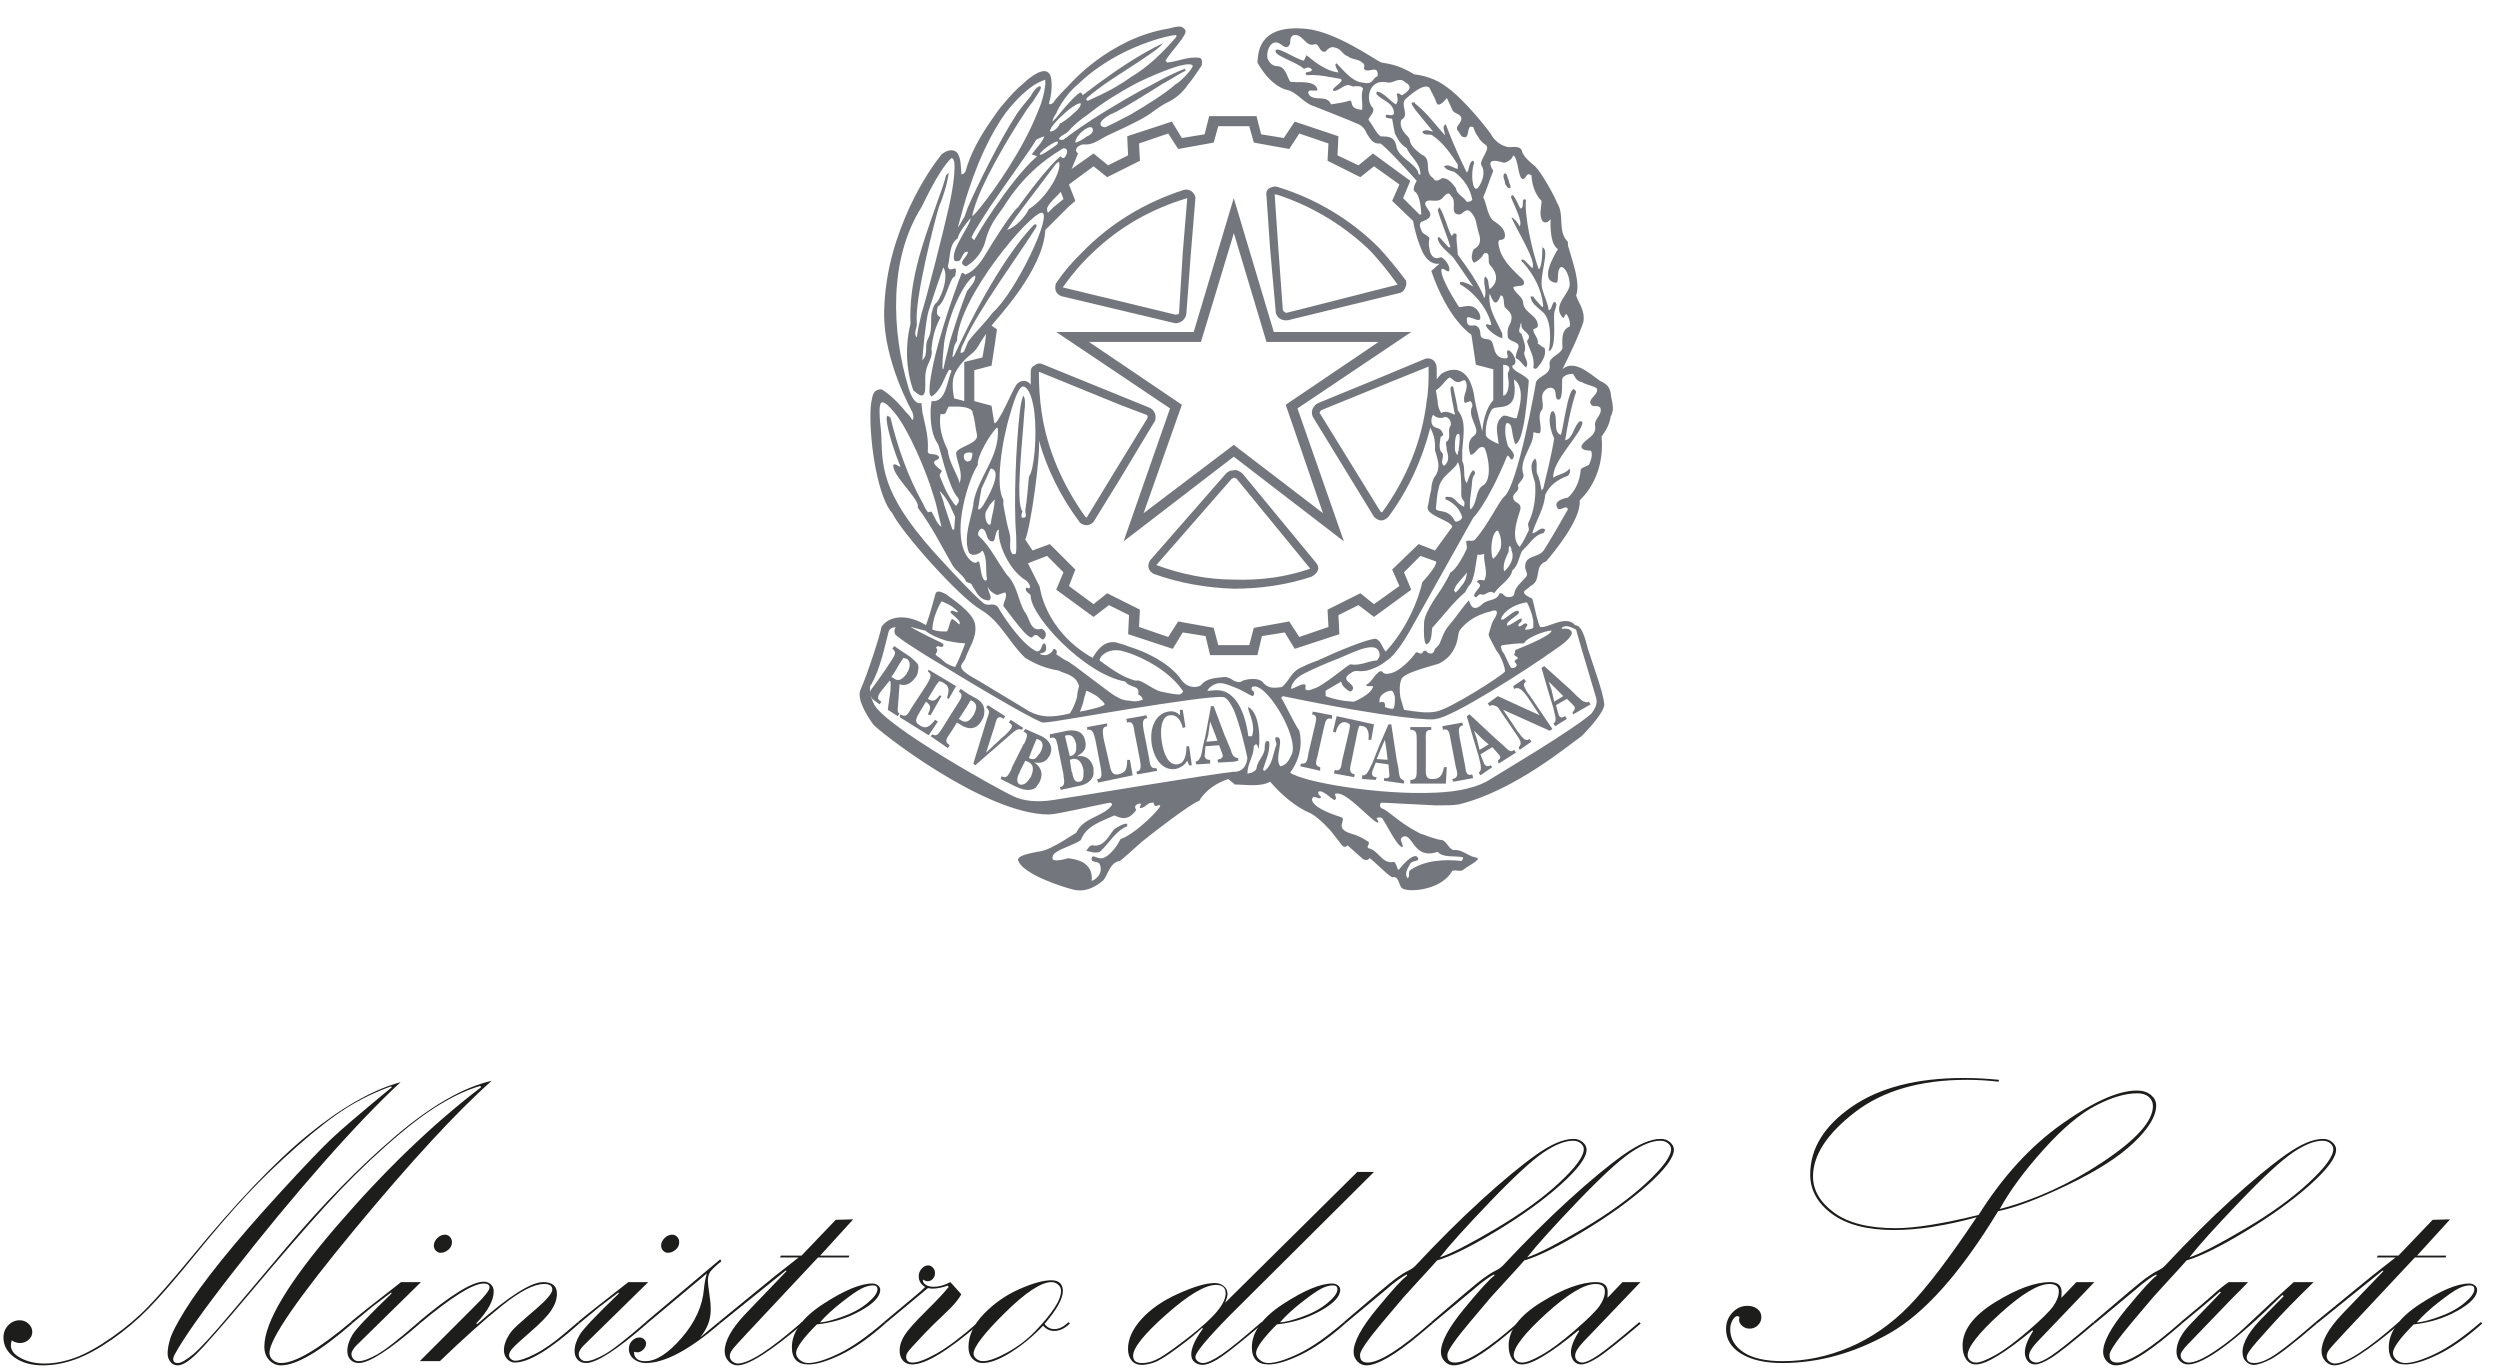<?xml version="1.0" encoding="UTF-8"?>
<svg width="84px" height="46px" viewBox="0 0 84 46" version="1.1" xmlns="http://www.w3.org/2000/svg" xmlns:xlink="http://www.w3.org/1999/xlink">
    <title>Group 92</title>
    <g id="Page-1" stroke="none" stroke-width="1" fill="none" fill-rule="evenodd">
        <g id="Group-92" transform="translate(0.116, 0.891)">
            <path d="M32.864,23.324 C32.926,23.234 32.954,23.142 32.954,23.082 C32.986,22.834 32.864,22.684 32.711,22.591 L32.435,22.439 C32.343,22.377 32.253,22.317 32.159,22.255 L32.1,22.346 C32.253,22.439 32.191,22.561 32.068,22.745 L31.853,23.082 L31.549,23.569 C31.427,23.754 31.365,23.875 31.213,23.784 L31.151,23.845 L31.731,24.244 L31.795,24.15 C31.61,24.029 31.67,23.937 31.825,23.724 L32.038,23.388 L32.191,23.478 C32.376,23.602 32.682,23.662 32.864,23.324 M32.588,23.142 C32.435,23.388 32.314,23.417 32.1,23.263 L32.222,23.082 L32.435,22.745 C32.496,22.622 32.496,22.622 32.588,22.684 C32.711,22.775 32.711,22.896 32.619,23.082 C32.619,23.11 32.619,23.11 32.588,23.142" id="Fill-2" fill="#73777D"></path>
            <path d="M35.342,8.795 C35.342,8.918 35.434,9.039 35.587,9.071 L39.319,9.958 C39.35,9.958 39.408,9.987 39.47,9.958 C39.624,9.926 39.748,9.773 39.748,9.62 L39.899,7.601 L40.05,5.765 C40.05,5.674 39.991,5.584 39.899,5.521 C39.838,5.49 39.748,5.461 39.655,5.49 C38.339,5.918 37.177,6.622 36.23,7.601 C35.921,7.906 35.647,8.213 35.402,8.58 C35.342,8.641 35.342,8.703 35.342,8.795 L35.342,8.795 Z M35.616,8.733 C35.921,8.303 36.23,7.939 36.596,7.601 C37.482,6.745 38.552,6.133 39.776,5.765 L39.624,7.601 L39.501,9.62 C39.501,9.652 39.47,9.682 39.38,9.682 L35.587,8.764 L35.616,8.733 Z" id="Fill-4" fill="#73777D"></path>
            <path d="M36.627,27.515 C36.503,27.484 36.444,27.609 36.383,27.699 C36.566,27.73 36.657,27.79 36.841,27.73 C37.145,27.456 37.359,27.027 37.758,26.872 L37.758,26.783 C37.606,26.783 37.482,26.872 37.329,26.964 C37.178,27.119 36.994,27.577 36.627,27.515" id="Fill-6" fill="#73777D"></path>
            <path d="M34.882,23.845 L34.333,23.602 L34.27,23.692 C34.455,23.753 34.394,23.874 34.301,24.091 L34.27,24.122 L33.873,24.915 L33.873,24.947 C33.752,25.159 33.721,25.284 33.536,25.191 L33.508,25.284 L33.993,25.529 C34.181,25.618 34.484,25.741 34.7,25.56 C34.731,25.497 34.791,25.437 34.819,25.374 C34.975,25.038 34.791,24.824 34.638,24.732 C34.731,24.732 34.882,24.765 35.005,24.669 C35.066,24.64 35.096,24.579 35.158,24.488 C35.31,24.15 35.066,23.937 34.882,23.845 M34.148,25.468 C34.026,25.404 34.056,25.253 34.12,25.097 C34.148,25.097 34.148,25.07 34.148,25.038 L34.333,24.669 L34.422,24.702 C34.608,24.792 34.638,24.947 34.516,25.222 C34.484,25.253 34.455,25.314 34.422,25.345 C34.361,25.437 34.239,25.497 34.148,25.468 M34.455,24.579 L34.547,24.335 L34.7,23.966 C34.7,23.937 34.761,23.937 34.791,23.966 C34.944,24.029 34.944,24.183 34.852,24.365 C34.819,24.427 34.791,24.456 34.761,24.488 C34.669,24.64 34.577,24.64 34.455,24.579" id="Fill-8" fill="#73777D"></path>
            <path d="M36.075,24.517 C36.168,24.456 36.289,24.396 36.351,24.244 C36.351,24.183 36.383,24.122 36.351,24.029 C36.289,23.63 35.954,23.63 35.739,23.662 L35.159,23.784 L35.159,23.908 C35.373,23.845 35.373,23.966 35.434,24.212 L35.434,24.244 L35.617,25.128 L35.617,25.16 C35.647,25.374 35.677,25.529 35.494,25.56 L35.525,25.65 L36.075,25.529 C36.289,25.497 36.565,25.404 36.627,25.128 L36.627,24.915 C36.533,24.548 36.289,24.488 36.075,24.517 L36.075,24.517 Z M35.677,23.874 C35.647,23.815 35.707,23.815 35.739,23.815 C35.891,23.784 35.985,23.874 36.045,24.122 L36.045,24.244 C36.045,24.396 35.985,24.488 35.83,24.517 L35.77,24.273 L35.677,23.874 Z M36.139,25.374 C36.014,25.404 35.954,25.285 35.921,25.128 C35.921,25.097 35.921,25.07 35.891,25.038 L35.83,24.64 L35.921,24.611 C36.106,24.579 36.23,24.703 36.289,24.978 L36.289,25.128 C36.289,25.253 36.259,25.374 36.139,25.374 L36.139,25.374 Z" id="Fill-10" fill="#73777D"></path>
            <path d="M34.208,23.631 L34.271,23.569 L33.844,23.295 L33.781,23.388 C33.844,23.417 33.936,23.479 33.844,23.603 C33.781,23.692 33.627,23.846 33.537,23.908 L33.017,24.397 L33.322,23.447 C33.322,23.417 33.354,23.324 33.382,23.264 C33.446,23.173 33.537,23.204 33.597,23.264 L33.659,23.173 L33.078,22.804 L33.017,22.868 C33.14,22.99 33.14,23.02 33.048,23.264 L32.588,24.766 L32.651,24.824 L33.844,23.784 C33.994,23.662 34.088,23.569 34.208,23.631" id="Fill-12" fill="#73777D"></path>
            <path d="M31.396,23.355 L31.304,23.294 C31.088,23.569 30.968,23.602 30.785,23.478 C30.57,23.355 30.69,23.204 30.813,22.99 L30.998,22.684 C31.151,22.804 31.182,22.867 31.06,23.11 L31.151,23.142 L31.518,22.498 L31.456,22.469 C31.304,22.684 31.213,22.684 31.06,22.59 L31.334,22.133 C31.365,22.102 31.427,22.009 31.427,22.009 C31.456,21.978 31.58,22.041 31.61,22.07 C31.763,22.162 31.795,22.285 31.701,22.561 L31.763,22.59 L32.008,22.162 L31.088,21.612 L31.06,21.672 C31.213,21.764 31.151,21.887 31.029,22.102 L30.508,22.896 C30.388,23.11 30.325,23.234 30.141,23.11 L30.11,23.204 L31.088,23.815 L31.213,23.63 L31.396,23.355 Z" id="Fill-14" fill="#73777D"></path>
            <path d="M37.757,24.64 C37.757,24.978 37.696,25.07 37.453,25.128 C37.239,25.16 37.207,25.007 37.144,24.702 L36.961,23.908 C36.931,23.661 36.902,23.538 37.084,23.509 L37.084,23.416 L36.412,23.538 L36.412,23.63 C36.596,23.602 36.626,23.724 36.688,23.966 L36.871,24.915 C36.902,25.128 36.931,25.285 36.748,25.285 L36.778,25.404 L37.942,25.16 L37.849,24.64 L37.757,24.64 Z" id="Fill-16" fill="#73777D"></path>
            <path d="M41.215,24.244 L41.032,23.815 L40.663,22.834 L40.574,22.834 L40.389,23.815 L40.297,24.213 C40.264,24.396 40.236,24.67 40.05,24.703 L40.084,24.793 L40.544,24.765 L40.544,24.64 C40.48,24.64 40.389,24.64 40.359,24.517 L40.389,24.183 L40.847,24.15 L40.971,24.488 C40.971,24.611 40.847,24.611 40.788,24.64 L40.818,24.732 L41.337,24.703 L41.489,24.67 L41.489,24.58 C41.428,24.58 41.367,24.549 41.337,24.517 C41.276,24.457 41.246,24.336 41.215,24.244 L41.215,24.244 Z M40.419,24.029 L40.48,23.815 L40.544,23.355 L40.725,23.815 L40.788,23.998 L40.419,24.029 Z" id="Fill-18" fill="#73777D"></path>
            <path d="M35.373,10.264 L39.197,12.832 L37.636,17.299 L41.338,14.453 L45.039,17.299 L43.479,12.832 L47.302,10.264 L42.684,10.264 L41.338,5.765 L39.992,10.264 L35.373,10.264 Z M41.338,6.958 L41.338,6.929 L42.438,10.599 L46.202,10.599 L43.083,12.709 L44.336,16.351 L41.338,14.056 L38.309,16.351 L39.595,12.709 L36.475,10.599 L40.236,10.599 L41.338,6.958 Z" id="Fill-20" fill="#73777D"></path>
            <path d="M39.748,24.183 C39.748,24.488 39.685,24.765 39.441,24.792 C39.135,24.824 38.982,24.427 38.92,24.029 C38.859,23.662 38.89,23.172 39.196,23.142 C39.409,23.11 39.564,23.294 39.624,23.569 L39.716,23.538 L39.624,22.959 L39.532,22.959 L39.532,23.142 C39.409,23.019 39.288,22.99 39.135,23.019 C38.738,23.081 38.493,23.538 38.583,24.122 C38.677,24.669 38.982,25.007 39.38,24.947 C39.532,24.915 39.685,24.824 39.776,24.669 L39.838,24.824 L39.93,24.824 L39.838,24.183 L39.748,24.183 Z" id="Fill-22" fill="#73777D"></path>
            <path d="M38.493,24.58 L38.308,23.631 C38.278,23.417 38.248,23.264 38.432,23.234 L38.4,23.143 L37.727,23.264 L37.757,23.388 C37.942,23.324 37.971,23.478 38.001,23.692 L38.186,24.641 C38.217,24.855 38.248,25.008 38.063,25.039 L38.096,25.129 L38.768,25.008 L38.738,24.916 C38.552,24.947 38.523,24.824 38.493,24.58" id="Fill-24" fill="#73777D"></path>
            <path d="M42.774,5.643 C43.908,6.01 44.947,6.622 45.835,7.449 C46.202,7.814 46.537,8.244 46.845,8.672 L43.113,9.62 C43.083,9.62 43.02,9.59 42.988,9.53 L42.838,7.478 L42.713,5.643 L42.774,5.643 L42.744,9.53 C42.744,9.59 42.744,9.62 42.774,9.682 C42.838,9.834 43.02,9.896 43.172,9.866 L46.935,8.947 C47.028,8.918 47.09,8.825 47.118,8.733 C47.148,8.641 47.148,8.549 47.09,8.489 C46.814,8.122 46.537,7.785 46.232,7.449 C45.285,6.499 44.122,5.797 42.838,5.398 C42.774,5.369 42.683,5.369 42.622,5.398 C42.47,5.429 42.409,5.552 42.438,5.704 L42.56,7.478 L42.744,9.53 L42.774,5.643 Z" id="Fill-26" fill="#73777D"></path>
            <path d="M41.644,15.035 C41.614,15.004 41.582,14.974 41.52,14.944 C41.459,14.912 41.4,14.883 41.337,14.912 C41.215,14.912 41.153,14.944 41.063,15.035 L38.523,17.941 C38.368,18.216 38.583,18.37 38.677,18.402 C39.532,18.707 40.419,18.858 41.337,18.89 C42.225,18.89 43.082,18.768 43.937,18.493 C43.997,18.461 44.335,18.279 44.09,18.001 L41.644,15.035 Z M41.337,18.583 C40.449,18.583 39.564,18.402 38.738,18.095 L41.276,15.188 C41.307,15.188 41.307,15.188 41.337,15.159 C41.368,15.159 41.4,15.188 41.428,15.188 L43.908,18.216 C43.113,18.493 42.257,18.615 41.337,18.583 L41.337,18.583 Z" id="Fill-28" fill="#73777D"></path>
            <path d="M50.606,24.336 C50.546,24.305 50.452,24.213 50.39,24.15 L50.147,23.938 L49.259,23.11 L49.167,23.173 L49.383,23.908 L49.567,24.518 C49.598,24.703 49.72,24.979 49.567,25.07 L49.626,25.16 L50.025,24.885 L49.966,24.824 C49.902,24.856 49.812,24.885 49.751,24.766 L49.626,24.457 L50.025,24.213 L50.27,24.488 C50.332,24.58 50.238,24.641 50.21,24.67 L50.238,24.766 L50.822,24.397 L50.758,24.305 C50.728,24.336 50.667,24.365 50.606,24.336 L50.606,24.336 Z M49.598,24.305 L49.505,23.938 L49.412,23.662 L49.688,23.938 L49.902,24.123 L49.598,24.305 Z" id="Fill-30" fill="#73777D"></path>
            <path d="M50.422,4.94 C50.362,5.062 50.452,5.154 50.452,5.275 C50.484,5.339 50.547,5.461 50.638,5.429 C50.638,5.306 50.577,5.246 50.577,5.154 C50.516,5.092 50.547,4.909 50.422,4.94" id="Fill-32" fill="#73777D"></path>
            <path d="M43.967,23.11 C44.152,23.142 44.121,23.263 44.06,23.509 L43.845,24.427 C43.814,24.67 43.782,24.793 43.601,24.765 L43.569,24.855 L44.243,25.007 L44.243,24.884 C44.06,24.855 44.09,24.732 44.152,24.517 L44.365,23.569 C44.424,23.355 44.424,23.204 44.639,23.263 L44.639,23.142 L43.997,23.019 L43.967,23.11 Z" id="Fill-34" fill="#73777D"></path>
            <path d="M51.095,22.162 C51.066,22.071 51.126,22.041 51.157,22.01 L51.095,21.917 L50.728,22.162 L50.758,22.255 C50.945,22.162 51.066,22.346 51.189,22.499 L51.616,23.142 L50.209,22.499 L49.872,22.745 L49.935,22.834 C50.025,22.775 50.086,22.804 50.209,22.868 L50.852,23.815 C50.974,23.998 51.034,24.092 50.911,24.213 L50.945,24.305 L51.341,24.029 L51.278,23.937 C51.126,24.058 51.005,23.846 50.881,23.692 L50.39,22.959 L51.953,23.662 L52.044,23.603 L51.278,22.47 C51.219,22.408 51.126,22.255 51.095,22.162" id="Fill-36" fill="#73777D"></path>
            <path d="M51.832,17.972 C52.045,17.726 53.024,16.564 52.962,15.921 C53.055,15.83 53.818,15.127 53.698,13.78 C53.85,13.567 53.972,13.353 54.002,13.106 C54.156,12.832 54.032,12.617 54.002,12.312 C53.972,12.129 53.883,12.037 53.73,11.945 C53.546,11.915 52.842,11.09 52.382,11.517 C52.962,10.355 53.086,9.927 53.086,9.927 C53.146,9.53 52.932,9.316 52.842,9.039 C52.994,8.61 52.719,7.907 52.596,7.449 C52.564,7.387 52.564,7.296 52.564,7.235 C52.198,6.867 52.474,6.347 52.198,5.918 C52.166,5.797 51.707,4.94 51.465,4.696 C51.309,4.572 51.127,4.421 51.035,4.236 C51.006,3.992 50.759,4.053 50.577,4.053 C50.179,3.992 49.995,3.655 49.967,3.595 C49.536,3.011 48.864,2.278 48.496,2.035 C48.252,1.85 47.914,1.667 47.396,1.605 C46.814,1.238 46.388,1.238 46.294,1.209 C46.078,1.115 44.764,0.167 43.754,0.076 C42.103,-0.077 42.163,0.963 42.133,1.209 C42.591,2.035 43.113,2.127 43.113,2.127 C43.448,2.186 43.695,2.584 44.029,2.676 C44.336,2.798 45.346,3.195 45.466,3.257 C45.65,3.318 45.744,3.441 45.805,3.595 C45.927,3.778 46.017,3.961 46.263,3.93 C46.263,3.93 46.388,3.961 47.486,5.185 C47.302,5.49 47.426,5.552 47.426,5.552 C47.426,5.552 47.61,5.613 47.64,6.316 L47.578,6.316 L47.028,5.765 L47.271,5.185 L46.017,4.266 L45.528,4.664 L44.824,4.328 L44.855,3.687 L43.387,3.195 L43.02,3.746 L42.258,3.622 L42.103,3.011 L40.512,3.011 L40.359,3.622 L39.595,3.746 L39.258,3.195 L37.758,3.687 L37.788,4.328 L37.115,4.664 L36.627,4.266 L35.891,4.786 C35.891,4.786 36.015,4.479 36.106,4.266 C35.921,4.115 36.168,3.961 36.289,3.961 C36.565,3.992 36.779,3.838 36.994,3.715 C37.085,3.655 38.155,3.195 38.494,2.952 C38.707,2.798 38.921,2.646 39.043,2.584 C39.381,2.432 39.624,2.217 39.808,1.941 C39.992,1.729 40.114,1.515 40.265,1.3 C40.265,1.209 40.298,1.115 40.206,1.054 C39.808,0.993 39.471,1.178 39.105,1.209 L39.043,1.147 C39.226,0.841 39.776,0.29 39.717,0.136 C39.595,-0.108 39.319,0.045 39.105,0.076 C37.145,0.411 35.83,1.941 35.83,1.941 C35.588,2.186 35.343,2.432 35.281,2.554 C35.25,2.584 35.159,2.646 35.129,2.584 C35.219,2.278 35.219,2.064 35.219,1.941 C35.219,1.941 35.219,1.635 35.129,1.574 C34.976,1.361 34.547,1.635 34.24,1.941 C34.026,2.096 33.508,2.676 33.354,2.921 C32.954,3.473 32.588,4.053 32.376,4.696 C32.344,4.786 32.344,4.94 32.191,4.97 C32.159,4.755 32.191,4.421 32.038,4.236 C31.885,4.083 31.67,4.176 31.517,4.297 C31.304,4.572 30.874,5.155 30.446,6.073 C30.048,6.958 29.62,8.122 29.591,9.59 C29.559,11.211 30.508,12.892 30.539,12.955 C30.57,13.047 30.599,13.139 30.539,13.229 C30.476,13.106 30.416,13.047 30.325,12.955 C30.325,12.955 29.896,12.404 29.5,12.19 C29.285,12.19 29.223,12.312 29.191,12.466 C29.163,12.586 29.132,12.772 29.132,12.955 C29.101,14.087 29.406,15.862 29.865,16.351 C30.173,16.992 32.1,19.163 32.834,19.593 C33.508,19.99 33.781,20.695 34.333,21.215 C34.484,21.306 34.882,21.551 35.463,21.642 C35.588,21.736 36.045,21.764 36.139,22.162 C36.106,22.285 36.075,22.408 36.075,22.529 C36.015,22.714 35.954,22.896 35.83,23.082 C35.189,23.234 34.852,23.204 34.484,23.019 C33.936,22.684 33.262,22.285 32.711,21.949 C31.915,21.522 32.222,21.459 32.314,21.245 C32.435,20.88 32.711,20.542 32.651,20.114 C32.62,19.686 31.763,19.163 31.67,19.072 C31.486,18.981 31.334,18.922 31.304,19.104 C31.213,19.441 31.119,19.777 30.998,20.114 C30.294,19.686 29.713,19.838 29.5,20.175 C29.468,20.418 29.009,21.827 28.795,22.285 C28.672,22.591 28.979,23.11 29.223,23.447 C29.347,23.631 32.954,26.476 35.129,26.476 C35.402,26.476 36.811,26.138 37.178,26.08 C37.207,26.08 37.271,26.109 37.239,26.17 C36.932,26.566 36.289,26.566 36.045,27.09 C35.891,27.179 35.707,27.303 35.558,27.394 C35.281,27.549 35.034,27.699 34.731,27.73 C34.455,27.791 34.088,27.851 34.088,28.006 C34.24,28.496 35.647,28.926 35.891,28.984 C36.289,29.107 36.657,28.953 36.962,28.679 C37.085,28.556 37.178,28.068 37.514,28.037 C37.668,27.916 37.943,27.67 38.248,27.394 C38.583,27.119 39.931,26.08 40.178,26.017 C40.39,25.65 40.788,25.404 41.153,25.285 L41.338,25.437 L41.368,25.469 C41.734,25.469 42.225,25.56 42.56,25.375 C42.929,25.804 43.419,26.23 43.937,26.445 C44.214,26.597 44.61,27.027 44.672,27.119 C44.764,27.242 44.887,27.394 44.979,27.515 C45.039,27.578 45.099,27.578 45.164,27.515 L45.683,27.976 C45.744,28.006 45.835,28.037 45.896,27.945 C45.958,27.945 46.446,28.465 46.66,28.588 C46.875,28.527 46.875,28.801 46.967,28.926 C47.058,29.107 48.282,29.076 48.68,28.373 C48.801,28.312 48.956,28.435 49.078,28.312 C49.23,28.189 49.752,27.945 49.444,27.916 C49.168,27.851 49.016,27.64 48.709,27.67 C48.557,27.609 48.496,27.394 48.343,27.334 C48.158,27.334 47.732,27.15 47.61,27.119 C46.875,26.752 46.569,26.355 46.294,26.261 C46.232,26.201 46.232,26.08 46.324,26.08 C46.476,26.08 47.363,26.138 48.129,26.17 C48.435,26.17 48.709,26.17 48.894,26.138 C50.791,25.681 52.656,24.092 53.024,23.845 C53.329,23.539 53.788,23.019 53.788,22.775 C53.758,22.377 53.39,21.397 53.237,20.91 C53.209,20.847 53.086,20.114 52.809,20.114 C52.503,19.747 51.86,20.236 51.647,20.175 C51.617,20.175 51.585,20.082 51.555,19.96 C51.494,19.777 51.433,19.441 51.37,19.227 C50.852,18.981 51.189,18.951 51.309,18.799 C51.707,18.615 51.403,18.125 51.832,17.972 L51.832,17.972 Z M44.855,1.544 C44.336,1.483 43.877,1.023 43.783,0.963 L43.695,1.147 C43.387,1.086 42.714,0.595 42.744,0.841 C42.744,0.993 43.479,1.209 43.695,1.422 C43.783,1.391 43.877,1.329 43.968,1.452 C43.937,1.574 43.663,1.483 43.783,1.635 C44.183,1.605 44.55,1.698 44.916,1.758 C45.099,1.82 44.672,2.035 44.672,2.127 C44.672,2.217 44.855,2.127 44.947,2.064 C45.285,1.85 45.224,2.064 45.437,2.004 C45.559,2.004 45.65,2.004 45.683,2.096 C45.592,2.309 45.683,2.554 45.65,2.798 C45.164,2.769 45.378,2.462 45.224,2.492 C45.039,2.554 44.824,2.584 44.61,2.615 C44.458,2.278 44.091,2.523 43.877,2.309 C43.724,2.035 44.122,2.217 44.152,2.127 C44.091,1.758 43.355,1.913 43.234,1.85 C43.113,1.667 43.083,1.329 42.774,1.329 C42.683,1.329 42.591,1.27 42.53,1.178 C42.378,1.023 42.499,0.504 42.774,0.535 C42.929,0.535 43.113,0.872 43.234,0.565 C43.234,0.475 43.234,0.321 43.355,0.29 C43.663,0.228 43.754,0.717 44.06,0.595 C44.214,0.565 44.214,0.901 44.425,0.841 C44.52,0.717 44.64,0.657 44.764,0.717 C44.947,0.749 45.009,0.963 45.164,0.993 C45.285,1.115 45.528,1.086 45.65,1.209 C45.712,1.238 45.744,1.3 45.712,1.422 C45.864,1.605 46.202,1.238 46.173,1.667 C45.958,1.758 46.05,1.971 45.65,1.881 C45.313,1.85 45.009,1.452 44.795,1.238 C44.672,1.27 44.855,1.483 44.855,1.544 L44.855,1.544 Z M47.517,4.849 C47.334,4.543 46.935,4.421 46.814,4.083 C46.753,3.622 46.446,3.715 46.263,3.687 C46.232,3.655 46.202,3.622 46.173,3.595 C46.05,3.441 45.989,3.288 45.864,3.135 C45.896,3.011 46.078,2.89 46.017,2.737 C45.744,2.492 45.864,1.729 46.507,1.881 C46.69,1.913 46.846,1.729 47.028,1.82 C47.118,1.913 47.486,2.004 46.998,2.309 C46.935,2.309 46.875,2.186 46.814,2.278 C46.846,2.401 46.875,2.523 46.783,2.615 C46.569,2.492 46.417,2.248 46.173,2.186 C46.141,2.186 46.109,2.248 46.141,2.278 C46.324,2.492 46.722,2.554 46.722,2.921 C46.66,3.074 46.417,2.861 46.446,3.042 C46.507,3.104 46.601,3.074 46.66,3.104 C46.69,3.288 46.722,3.441 46.753,3.595 C46.846,3.778 46.935,3.961 47.148,4.083 C47.271,4.388 47.61,4.572 47.61,4.97 C47.517,5.001 47.548,4.878 47.517,4.849 L47.517,4.849 Z M47.244,3.778 C47.213,3.715 47.148,3.655 47.09,3.595 C46.998,3.473 46.904,3.318 46.967,3.135 C47.271,2.982 46.904,2.615 47.118,2.432 C47.793,1.82 47.914,2.064 47.914,2.064 C48.008,2.248 48.099,2.401 48.158,2.584 C48.252,2.737 48.496,2.401 48.496,2.401 C48.557,2.523 48.619,2.646 48.68,2.798 C48.741,2.952 49.016,2.921 48.983,3.135 C48.926,3.318 48.741,3.38 48.894,3.533 C48.956,3.622 48.983,3.746 49.141,3.715 C49.26,3.622 49.168,3.288 49.384,3.38 C49.412,3.441 49.444,3.533 49.474,3.595 C49.567,3.715 49.599,3.838 49.779,3.961 C50.025,4.083 49.567,4.479 49.659,4.664 C49.812,4.878 49.688,5.246 49.536,5.429 C49.353,5.584 49.292,4.909 49.412,4.603 C49.412,4.572 49.412,4.511 49.353,4.511 C49.23,4.603 49.26,4.817 49.168,4.909 C48.648,3.838 48.466,3.288 48.466,3.288 C48.312,3.349 48.435,3.533 48.435,3.655 C48.099,3.288 47.823,2.89 47.426,2.584 C47.426,2.523 47.396,2.554 47.334,2.554 C47.213,2.584 47.7,3.104 48.038,3.533 C47.914,3.503 47.793,3.441 47.671,3.533 C47.732,3.687 47.914,3.595 48.008,3.655 C48.373,3.9 48.648,4.297 48.864,4.636 L48.864,4.786 C48.709,4.755 48.557,4.603 48.403,4.696 C48.466,4.817 48.619,4.849 48.741,4.878 C49.078,5.124 49.292,5.461 49.353,5.826 C49.292,5.889 49.23,5.889 49.168,5.889 C49.047,5.703 48.831,5.643 48.801,5.429 C48.68,5.275 48.557,5.092 48.343,5.092 C48.252,5.155 48.099,5.246 48.038,5.092 C47.7,4.878 48.038,4.451 47.64,4.297 C47.458,4.144 47.271,4.022 47.244,3.778 L47.244,3.778 Z M36.627,4.696 L37.085,5.062 L38.186,4.511 L38.155,3.93 L39.136,3.595 L39.471,4.115 L40.664,3.9 L40.818,3.349 L41.859,3.349 L42.012,3.9 L43.203,4.115 L43.54,3.595 L44.52,3.93 L44.489,4.511 L45.592,5.062 L46.05,4.696 L46.904,5.307 L46.66,5.858 L47.363,6.531 C47.458,7.08 47.64,7.478 47.64,7.478 C47.64,7.478 47.823,8.03 48.252,7.969 L47.975,8.213 C48.557,9.896 49.322,10.355 49.322,10.355 L49.474,11.365 L50.058,11.517 L50.058,12.558 C50.058,12.558 49.752,12.832 49.688,13.598 C49.474,12.772 49.444,12.586 49.444,12.586 C49.292,11.272 48.585,11.488 48.312,11.67 C48.282,11.701 48.222,11.761 48.158,11.854 L48.158,11.488 C48.158,11.396 48.129,11.333 48.099,11.272 C48.008,11.149 47.854,11.12 47.732,11.181 L45.896,11.945 L44.183,12.648 C44.152,12.678 44.091,12.678 44.06,12.742 C43.937,12.864 43.937,13.047 44.029,13.17 L46.05,16.473 C46.109,16.532 46.202,16.596 46.294,16.596 C46.388,16.596 46.476,16.532 46.537,16.473 C47.213,15.555 47.671,14.546 47.944,13.475 C47.944,13.536 48.129,13.72 48.099,14.239 C48.158,14.485 48.343,14.821 48.068,15.158 C48.038,15.219 47.975,15.372 47.975,15.555 C47.914,15.77 47.885,16.045 47.854,16.136 C47.793,16.442 48.648,16.596 48.68,16.81 L48.099,17.605 L47.548,17.39 L46.66,18.246 L46.904,18.799 L46.05,19.409 L45.592,19.042 L44.489,19.593 L44.52,20.175 L43.54,20.511 L43.203,19.99 L42.012,20.204 L41.859,20.786 L40.818,20.786 L40.664,20.204 L39.471,19.99 L39.136,20.511 L38.155,20.175 L38.186,19.593 L37.085,19.042 L36.627,19.409 L35.801,18.799 L36.015,18.246 L35.159,17.39 L34.577,17.605 L34.333,17.237 C34.516,16.84 34.852,14.393 34.79,13.903 C35.066,14.883 35.525,15.8 36.139,16.626 C36.168,16.688 36.23,16.717 36.32,16.747 C36.444,16.779 36.597,16.717 36.657,16.596 L37.543,15.158 L38.646,13.322 C38.677,13.292 38.707,13.229 38.707,13.198 C38.738,13.015 38.646,12.864 38.494,12.801 L37.514,12.404 L34.882,11.333 C34.79,11.303 34.7,11.333 34.638,11.396 C34.547,11.426 34.516,11.517 34.516,11.61 L34.516,12.037 C34.423,11.884 34.208,11.854 34.057,12.007 C33.936,12.16 33.751,12.617 33.569,12.955 C33.446,13.17 33.354,13.353 33.292,13.322 L33.232,12.955 L33.2,12.742 L32.62,12.586 L32.62,11.547 L33.2,11.396 L33.322,10.599 L33.382,10.173 L33.2,10.049 C33.354,9.834 34.944,8.184 35.006,6.837 L35.77,6.073 L36.015,5.858 L35.801,5.307 L36.627,4.696 Z M50.852,13.139 C50.822,13.229 50.547,13.047 50.391,13.077 C50.058,13.322 50.21,13.689 50.238,14.027 C50.087,13.965 49.842,13.841 49.812,13.749 C49.779,13.444 49.873,13.106 49.995,12.892 C50.116,12.648 50.912,13.077 50.759,11.945 L50.759,11.854 C50.791,11.884 50.822,11.915 50.852,11.945 C51.096,12.282 50.945,12.772 50.852,13.139 L50.852,13.139 Z M49.078,15.952 C49.108,16.013 49.078,16.076 49.078,16.136 C48.741,15.984 48.831,15.8 48.496,15.8 C48.435,15.8 48.435,15.862 48.466,15.892 C48.709,15.984 48.956,16.228 49.016,16.505 C48.956,16.596 48.864,16.656 48.771,16.626 C48.557,16.167 48.158,16.351 48.129,16.198 C48.158,15.984 48.158,15.739 48.222,15.524 C48.282,15.095 48.801,14.883 48.864,14.636 C48.983,14.789 48.983,15.432 48.983,15.555 C48.983,15.707 48.956,15.83 49.078,15.952 L49.078,15.952 Z M48.282,13.811 C48.312,13.749 48.403,13.749 48.373,13.689 C48.312,13.598 48.343,13.536 48.129,13.475 C47.914,13.413 47.975,13.106 48.038,13.047 C48.129,13.139 48.252,13.17 48.373,13.139 C48.557,13.047 48.68,13.322 48.619,13.413 C48.496,13.598 48.68,13.841 48.466,13.965 C48.466,14.055 48.496,14.147 48.496,14.239 C48.557,14.424 48.585,14.636 48.403,14.759 C48.222,14.636 48.496,14.393 48.282,14.269 L48.282,14.239 C48.222,14.087 48.282,13.933 48.282,13.811 L48.282,13.811 Z M47.823,12.558 C47.671,13.903 47.148,15.188 46.324,16.322 C46.294,16.322 46.294,16.322 46.263,16.289 L44.244,13.015 C44.214,13.015 44.214,12.955 44.275,12.892 L46.601,11.945 L47.885,11.426 L47.885,11.488 C47.885,11.854 47.885,12.22 47.823,12.558 L47.823,12.558 Z M48.894,13.689 C48.956,13.689 48.926,13.996 48.894,14.239 C48.864,14.302 48.864,14.361 48.864,14.393 C48.831,14.393 48.801,14.333 48.771,14.239 C48.771,14.178 48.741,13.659 48.894,13.689 L48.894,13.689 Z M49.322,15.555 C49.353,15.372 49.322,15.158 49.444,15.035 C49.444,14.973 49.444,14.944 49.384,14.912 C49.292,14.944 49.198,15.28 49.168,15.341 C49.016,15.158 49.141,14.821 49.016,14.607 L49.016,14.239 C49.047,13.749 49.168,13.262 48.864,12.892 C48.864,12.772 48.741,12.254 48.709,12.097 C48.648,12.068 48.619,12.129 48.619,12.16 C48.619,12.312 48.741,12.892 48.771,13.047 C48.648,12.986 48.435,12.892 48.312,12.986 C48.222,12.864 48.189,12.709 48.189,12.586 L48.129,12.22 C48.343,12.097 48.403,11.915 48.585,11.792 C48.709,11.824 48.741,11.976 48.926,11.945 C49.016,11.915 49.108,11.824 49.141,11.945 C49.23,12.16 49.047,12.372 49.078,12.558 C49.078,12.586 49.078,12.617 49.108,12.648 L49.292,12.586 C49.353,12.648 49.384,12.742 49.322,12.832 C49.23,13.198 49.659,13.567 49.412,13.749 C49.141,13.933 49.26,14.302 49.292,14.393 C49.506,14.361 49.536,14.055 49.752,14.147 C49.842,14.239 50.087,15.248 49.688,15.432 C49.444,15.616 49.536,16.013 49.292,16.228 C49.23,16.076 49.322,15.616 49.322,15.555 L49.322,15.555 Z M50.577,11.945 C50.577,12.037 50.577,12.372 50.391,12.404 L50.391,11.365 C50.391,11.365 50.728,11.365 50.547,11.638 C50.547,11.792 50.577,11.945 50.577,11.945 L50.577,11.945 Z M43.265,22.255 C43.265,22.071 43.448,21.887 43.601,21.796 C43.754,21.704 44.214,21.49 44.672,21.306 C45.132,21.154 46.141,20.542 46.232,21.061 C46.263,21.154 46.202,21.245 46.141,21.306 L46.078,21.306 C45.835,21.336 45.559,21.49 45.252,21.429 C45.069,21.522 44.307,22.194 43.998,22.255 C43.877,22.317 43.695,22.346 43.754,22.162 C43.754,21.979 43.355,22.255 43.265,22.255 L43.265,22.255 Z M46.109,20.572 C45.835,20.572 44.795,21.001 44.152,21.306 C43.877,21.397 43.695,21.49 43.633,21.522 C43.265,21.672 43.234,21.949 42.958,22.194 C42.714,22.224 42.53,22.255 42.346,22.071 C42.195,21.827 41.704,21.949 41.644,21.979 C41.52,22.071 41.428,22.01 41.338,21.979 C41.246,21.917 41.153,21.856 41.032,21.856 C40.756,21.887 40.419,21.887 40.236,22.133 C40.114,22.224 39.748,22.255 39.532,21.887 C39.136,21.368 38.368,21.001 37.85,20.847 C37.636,20.756 37.454,20.723 37.391,20.695 C37.207,20.664 36.902,20.664 36.597,21.215 C34.976,20.296 34.82,18.827 34.82,18.827 C34.455,18.095 34.423,18.034 34.423,18.034 L35.066,17.787 L35.617,18.339 L35.373,18.922 L36.627,19.838 L37.145,19.441 L37.819,19.777 L37.789,20.418 L39.289,20.91 L39.624,20.359 L40.39,20.481 L40.544,21.122 L42.133,21.122 L42.285,20.481 L43.051,20.359 L43.387,20.91 L44.887,20.418 L44.855,19.777 L45.528,19.441 L46.05,19.838 L47.302,18.922 L47.058,18.339 L47.61,17.787 L48.129,17.972 C48.129,17.972 48.252,18.034 47.671,18.676 C47.671,18.676 47.426,19.929 46.446,21.001 C46.324,20.88 46.294,20.634 46.109,20.572 L46.109,20.572 Z M39.624,22.317 C39.656,22.346 39.595,22.408 39.532,22.439 C39.532,22.439 39.441,22.47 38.891,22.346 C38.615,22.285 38.217,21.917 38.063,21.979 C38.002,21.979 37.943,21.949 37.85,21.917 C37.482,21.796 36.962,21.397 36.841,21.306 C36.779,21.276 36.994,20.88 37.543,20.97 C37.668,21.001 37.85,21.061 37.85,21.061 C38.278,21.215 39.136,21.613 39.624,22.317 L39.624,22.317 Z M34.302,12.955 C34.333,12.709 34.333,12.558 34.302,12.466 L34.271,12.404 C34.24,12.434 34.181,12.648 34.149,12.955 C34.026,13.965 33.936,16.013 34.026,17.084 C34.026,17.237 34.057,17.726 33.994,17.726 L33.903,17.726 C33.751,17.544 33.873,17.299 33.811,17.055 C33.721,16.747 33.659,16.412 33.597,16.076 L33.597,15.892 C33.322,15.465 33.537,13.933 33.844,12.955 C33.994,12.434 34.149,12.068 34.271,12.097 C34.455,12.129 34.577,12.496 34.638,12.955 C34.731,13.749 34.638,14.883 34.455,15.127 C34.423,15.492 34.393,15.892 34.333,16.258 C34.333,16.381 34.423,16.505 34.24,16.505 C34.181,16.505 34.208,16.351 34.24,16.289 C33.994,16.013 34.24,13.933 34.302,12.955 L34.302,12.955 Z M31.486,13.015 C31.61,13.047 31.641,13.015 31.67,12.955 C31.701,12.892 31.731,12.801 31.763,12.772 C32.038,12.772 32.405,12.742 32.556,12.923 L32.556,12.955 C32.651,13.229 32.651,13.475 32.711,13.72 C32.771,14.027 32.038,14.118 32.008,14.333 C32.038,14.666 32.253,14.973 32.127,15.341 C32.038,15.004 31.763,14.636 31.731,14.239 C31.427,13.628 31.456,13.229 31.486,13.015 L31.486,13.015 Z M31.61,10.599 C31.825,9.408 32.376,8.458 32.651,8.367 C32.683,8.549 32.496,8.733 32.376,8.886 C32.159,9.437 31.976,10.018 31.795,10.599 C31.731,10.905 31.641,11.211 31.58,11.517 L31.549,11.488 C31.549,11.181 31.58,10.875 31.61,10.599 L31.61,10.599 Z M32.038,10.568 C32.1,9.071 34.484,6.287 34.882,6.255 C35.281,6.255 34.026,8.918 33.232,9.62 C32.986,9.958 32.651,10.264 32.405,10.599 C32.376,10.692 32.314,10.814 32.282,10.905 C32.253,10.936 32.222,10.967 32.159,10.967 C32.159,10.875 32.191,10.753 32.282,10.599 C32.683,9.62 34.208,7.54 34.7,6.745 C34.7,6.745 34.761,6.622 34.638,6.652 C34.638,6.652 33.597,7.601 32.159,10.599 L31.945,11.059 L31.885,11.12 C31.915,10.936 31.915,10.721 32.038,10.568 L32.038,10.568 Z M35.281,6.073 L35.097,6.255 C35.066,6.224 35.066,6.163 35.066,6.103 C35.129,5.918 35.463,5.643 35.525,5.552 L35.617,5.797 L35.281,6.073 Z M34.455,6.133 C34.302,6.439 33.994,6.745 33.721,6.837 C33.936,6.499 34.24,6.103 34.24,6.103 C34.607,5.613 35.097,4.97 35.373,4.603 L35.463,4.543 C35.588,4.817 35.066,5.765 34.455,6.133 L34.455,6.133 Z M32.986,10.599 L32.893,11.12 L32.282,11.272 L32.282,12.586 C32.282,12.586 32.1,12.528 31.945,12.496 C31.853,12.068 31.915,11.824 31.915,11.824 C31.976,11.547 32.222,11.242 32.525,10.998 C32.62,10.936 32.741,10.783 32.834,10.599 C32.893,10.508 32.954,10.415 33.017,10.324 L32.986,10.599 Z M32.556,14.333 C32.556,14.452 32.525,14.607 32.435,14.607 C32.376,14.636 32.282,14.576 32.282,14.515 C32.191,14.269 32.525,14.302 32.556,14.333 L32.556,14.333 Z M32.253,16.076 C32.376,15.492 32.588,14.944 32.741,14.729 C32.683,14.485 33.17,13.659 33.382,13.475 L33.413,13.506 C33.475,14.485 32.741,15.127 32.588,16.013 L32.588,16.076 C32.496,16.596 32.253,17.146 32.435,17.667 C32.496,17.787 32.741,17.787 32.893,17.605 C33.078,17.88 32.986,18.279 33.048,18.583 L33.017,18.615 C32.834,18.645 32.834,18.034 32.771,17.972 C32.711,17.972 32.683,18.095 32.496,17.941 C32.1,17.576 32.1,16.779 32.253,16.076 L32.253,16.076 Z M32.771,16.076 C32.771,16.076 32.802,15.83 32.864,15.524 L33.17,14.852 C33.626,14.912 33.017,15.921 32.926,16.076 C32.864,16.167 32.802,16.228 32.771,16.228 C32.741,16.228 32.741,16.167 32.771,16.076 L32.771,16.076 Z M33.017,16.289 C33.048,16.228 33.109,16.136 33.14,16.076 C33.2,16.013 33.232,15.952 33.322,15.892 C33.292,15.952 33.292,16.013 33.292,16.076 C33.262,16.289 33.2,16.473 33.17,16.717 C33.078,16.84 32.926,16.473 33.017,16.289 L33.017,16.289 Z M34.79,11.61 L34.82,11.61 L37.514,12.709 L38.401,13.047 C38.432,13.047 38.463,13.106 38.432,13.17 L37.514,14.666 L36.413,16.473 C36.413,16.505 36.413,16.505 36.351,16.473 C35.588,15.401 35.066,14.21 34.882,12.955 C34.82,12.528 34.79,12.068 34.79,11.61 L34.79,11.61 Z M36.015,3.9 C36.015,3.838 36.045,3.778 36.075,3.715 C36.259,3.441 36.657,3.227 36.597,3.533 C36.565,3.595 36.503,3.655 36.413,3.687 C36.259,3.808 36.075,3.9 36.015,3.9 L36.015,3.9 Z M39.963,1.329 C39.87,1.544 39.471,1.913 39.381,1.941 C39.043,2.248 38.401,2.646 37.882,2.952 C37.482,3.165 37.115,3.349 37.025,3.38 C36.962,3.41 36.627,3.288 37.145,2.982 C37.178,2.952 37.207,2.952 37.271,2.921 C37.605,2.769 38.34,2.309 38.921,1.941 C39.258,1.758 39.532,1.574 39.717,1.483 C39.717,1.483 39.717,1.422 39.685,1.422 C39.441,1.515 39.043,1.698 38.615,1.941 C38.063,2.217 37.454,2.584 36.902,2.921 C36.413,3.227 36.015,3.503 35.77,3.687 C35.739,3.715 35.707,3.746 35.677,3.746 C35.647,3.808 35.525,3.838 35.463,3.778 C35.525,3.655 35.677,3.622 35.77,3.533 C35.921,3.349 36.168,3.135 36.444,2.952 C36.932,2.554 37.543,2.186 38.002,1.941 C38.278,1.789 39.87,1.054 39.963,1.329 L39.963,1.329 Z M34.731,4.358 C34.24,4.786 33.721,5.49 33.292,6.103 C33.292,6.103 32.893,6.683 32.62,7.173 C32.62,7.173 32.588,7.173 32.525,7.08 C32.556,6.99 32.802,6.591 33.14,6.073 C33.721,5.215 34.547,4.083 34.7,3.808 C34.79,3.746 34.914,3.715 34.976,3.687 C34.882,3.93 34.7,4.083 34.547,4.297 C34.638,4.328 34.669,4.328 34.731,4.358 L34.731,4.358 Z M35.402,3.961 C35.373,3.992 34.82,4.388 34.82,4.297 C34.82,4.176 35.588,3.655 35.402,3.961 L35.402,3.961 Z M35.159,3.503 C35.189,3.38 35.402,3.135 35.647,2.921 C35.921,2.676 36.139,2.554 36.199,2.584 C36.199,2.676 36.139,2.769 35.954,2.921 C35.801,3.074 35.588,3.227 35.494,3.257 C35.463,3.41 35.189,3.595 35.159,3.503 L35.159,3.503 Z M36.106,1.941 C37.454,0.626 39.319,0.259 39.409,0.29 L39.409,0.351 C38.951,0.872 38.463,1.361 37.882,1.698 C37.788,1.758 37.636,1.881 37.514,1.941 C37.145,2.186 36.565,2.432 36.444,2.492 C36.413,2.492 36.383,2.492 36.383,2.432 C36.383,2.401 36.657,2.186 36.994,1.941 C37.514,1.574 38.891,0.749 38.951,0.565 C38.186,0.933 37.454,1.422 36.748,1.941 C36.597,2.064 36.413,2.186 36.259,2.309 C36.259,2.278 36.23,2.248 36.199,2.217 C36.106,2.217 35.739,2.615 35.494,2.921 C35.402,3.042 35.311,3.135 35.25,3.195 C35.25,3.104 35.311,3.011 35.373,2.921 C35.373,2.89 35.647,2.309 36.106,1.941 L36.106,1.941 Z M33.659,2.921 C34.057,2.401 34.423,2.096 34.669,1.941 C34.669,1.941 34.882,1.82 35.006,1.789 L35.006,1.941 C34.976,2.248 34.882,2.584 34.731,2.921 C34.271,4.083 33.354,5.429 32.802,6.103 C32.711,6.224 32.62,6.316 32.556,6.377 C32.556,6.287 32.588,6.195 32.62,6.103 C32.834,5.339 33.691,3.838 34.302,2.921 C34.393,2.769 34.516,2.615 34.607,2.492 C34.731,2.278 34.944,2.035 34.82,2.004 C34.7,2.035 34.577,2.217 34.516,2.34 C34.393,2.492 34.208,2.706 34.057,2.921 C33.446,3.869 32.711,5.369 32.405,6.073 C32.344,6.224 32.314,6.347 32.282,6.408 C32.191,6.531 32.159,6.652 32.068,6.745 C32.127,6.531 32.191,6.287 32.253,6.073 C32.683,4.572 33.2,3.564 33.659,2.921 L33.659,2.921 Z M30.845,12.648 C30.57,12.742 30.416,12.16 30.416,12.16 C29.833,10.233 29.744,7.814 30.845,6.073 C30.874,6.041 31.396,4.849 31.853,4.421 C31.915,4.421 31.915,4.479 31.945,4.543 C32.008,4.97 31.795,5.949 31.763,6.073 C31.641,6.652 31.029,9.071 30.845,9.652 C30.785,9.927 30.723,10.173 30.69,10.447 C30.57,10.324 30.69,10.14 30.69,9.988 C30.599,9.161 31.304,6.499 31.427,6.073 C31.58,5.703 31.701,5.339 31.763,4.909 L31.67,5.001 C31.58,5.369 31.427,5.735 31.304,6.103 C30.874,7.326 30.416,8.58 30.476,9.988 C30.294,10.721 30.325,11.547 30.57,12.22 C31.151,12.772 30.905,11.884 30.998,11.578 C31.029,11.333 31.242,11.12 31.182,10.843 C31.213,10.447 31.304,10.109 31.486,9.773 C31.427,9.742 31.396,9.712 31.365,9.652 C31.365,9.59 31.365,9.498 31.396,9.408 C31.67,9.253 31.795,8.397 31.976,8.397 C31.976,8.303 32.038,8.213 31.976,8.122 C31.885,8.153 31.763,8.213 31.731,8.061 C31.825,7.724 31.763,7.326 32.068,7.112 C32.068,7.112 32.068,6.929 32.496,6.439 C32.496,6.683 31.825,7.478 31.945,7.847 C31.976,7.907 32.038,7.879 32.1,7.879 C32.222,7.814 32.222,7.54 32.405,7.57 C32.405,7.754 32.008,7.939 32.344,8.061 C32.864,7.754 32.986,7.235 32.986,7.235 C33.109,6.716 33.354,6.408 33.597,6.073 C34.24,5.033 34.976,4.479 35.525,4.144 C35.617,4.053 35.739,4.083 35.739,4.206 C35.739,4.266 35.647,4.543 35.525,4.358 C35.129,4.664 34.423,5.613 34.088,6.073 C34.088,6.073 33.903,6.163 32.954,7.724 C32.802,7.969 32.588,8.244 32.314,8.335 C32.282,8.303 32.222,8.244 32.191,8.303 C32.159,8.367 31.731,9.498 31.427,10.599 C31.273,11.149 31.151,11.701 31.119,12.097 C31.119,12.22 31.088,12.343 31.182,12.434 C31.517,12.22 31.58,11.854 31.763,11.547 C31.795,11.517 31.853,11.547 31.853,11.578 C31.701,11.915 31.67,12.648 31.182,12.586 C31.182,12.648 31.151,12.772 31.151,12.955 C31.151,13.292 31.182,13.72 31.396,14.027 C31.456,14.087 31.731,15.465 32.068,15.83 C32.127,15.921 32.1,15.984 32.068,16.013 C32.068,16.013 32.038,16.076 32.008,16.106 C31.945,16.045 31.915,16.013 31.885,15.952 C31.701,15.707 31.58,15.401 31.456,15.095 C31.456,15.004 31.549,14.973 31.517,14.912 C31.396,14.821 31.304,14.759 31.273,14.666 C31.242,14.546 31.486,14.576 31.427,14.452 C31.334,14.302 31.029,14.452 31.059,14.239 C31.088,13.78 30.968,13.383 30.874,12.955 C30.874,12.864 30.845,12.742 30.845,12.648 L30.845,12.648 Z M31.182,9.652 C31.151,9.927 31.213,10.233 31.059,10.508 C30.937,10.721 31.088,11.027 30.874,11.211 C30.905,10.783 30.968,10.109 31.059,9.652 C31.059,9.652 31.119,9.408 31.58,8.09 C31.795,8.428 31.456,9.253 31.304,9.316 C31.242,9.408 31.213,9.53 31.182,9.652 L31.182,9.652 Z M31.456,15.616 C31.517,15.647 31.67,15.83 31.795,16.076 C31.853,16.198 31.915,16.351 31.976,16.473 L31.945,16.902 L31.885,16.902 C31.795,16.626 31.701,16.351 31.61,16.076 C31.58,15.921 31.517,15.77 31.456,15.616 L31.456,15.616 Z M35.707,21.306 C35.588,21.245 35.525,21.184 35.373,21.092 C35.434,20.97 35.343,20.91 35.281,20.91 C35.25,21.031 35.129,21.092 35.034,21.122 C34.976,21.122 34.852,21.122 34.82,21.061 C34.914,21.061 35.006,21.031 35.034,20.939 C35.034,20.847 35.034,20.756 34.976,20.723 C34.852,20.756 34.914,20.97 34.731,21.001 C34.208,20.786 33.508,19.686 33.413,19.501 C33.262,19.347 33.14,19.471 32.986,19.409 C32.864,19.379 31.853,18.308 31.61,18.034 C29.559,15.862 29.53,14.883 29.5,13.871 C29.5,13.567 29.437,13.262 29.437,12.955 C29.437,12.864 29.437,12.772 29.468,12.678 C29.559,12.496 29.833,12.864 29.927,12.955 C30.416,13.536 31.029,15.004 31.242,15.739 C31.273,15.83 31.304,15.952 31.334,16.045 C31.396,16.322 31.456,16.564 31.517,16.81 C31.365,16.717 31.304,16.505 31.213,16.351 C31.182,16.258 31.119,16.322 31.059,16.322 C30.998,16.228 30.937,16.136 30.905,16.045 C30.388,15.127 30.048,14.147 29.803,13.139 L29.713,13.077 C29.591,13.077 29.775,13.903 30.141,14.789 C30.048,14.789 29.988,14.666 29.896,14.729 C29.865,15.066 30.631,15.739 30.723,16.076 L30.723,16.167 C31.182,16.779 31.517,17.453 31.885,18.095 C32.008,18.308 32.253,18.429 32.344,18.645 C32.405,18.707 32.525,18.676 32.556,18.799 C32.683,18.981 32.741,19.163 32.954,19.255 C33.109,19.288 33.14,19.318 33.17,19.195 C33.17,19.072 33.078,18.981 33.078,18.827 C33.14,18.981 33.262,19.042 33.382,19.104 L33.659,19.012 C33.751,19.163 33.597,19.318 33.597,19.471 C33.844,19.777 34.455,20.664 34.577,20.511 C34.761,20.267 34.882,20.786 35.006,20.511 C35.066,20.389 34.976,20.267 34.882,20.236 C34.484,20.359 34.484,19.838 34.302,19.655 C34.088,19.255 34.057,18.768 33.721,18.429 C33.382,17.972 33.17,17.482 32.771,17.115 C32.711,17.055 32.771,16.902 32.864,16.87 C33.078,16.902 32.986,17.299 33.232,17.299 C33.354,17.299 33.292,16.962 33.446,16.902 C33.382,17.329 33.781,18.279 34.362,18.615 C34.423,18.676 34.516,18.768 34.484,18.858 C34.455,18.922 34.393,18.827 34.362,18.858 C34.302,19.012 34.516,19.042 34.516,19.135 C34.516,19.808 36.32,21.764 37.696,22.01 C37.728,22.071 37.789,22.102 37.85,22.133 C37.972,22.194 38.186,22.194 38.125,22.439 C38.186,22.47 38.278,22.529 38.278,22.622 C38.097,22.684 37.972,22.684 37.85,22.653 C37.668,22.653 37.514,22.591 37.422,22.529 C37.239,22.47 35.862,21.336 35.707,21.306 L35.707,21.306 Z M36.383,22.317 C36.474,22.346 36.657,22.439 36.779,22.529 C36.902,22.653 37.025,22.745 36.994,22.775 C37.025,22.834 36.383,22.99 36.168,23.019 C36.23,22.867 36.289,22.714 36.32,22.529 C36.351,22.47 36.351,22.408 36.383,22.317 L36.383,22.317 Z M31.517,19.318 C31.549,19.318 31.61,19.347 31.67,19.379 C31.825,19.441 31.945,19.533 32.068,19.655 C32.038,19.747 31.915,19.562 31.825,19.655 C31.763,19.716 32.191,19.929 32.127,20.082 C32.1,20.114 31.885,19.838 31.853,19.929 C31.763,20.082 31.795,20.175 31.701,20.326 L31.641,20.326 C31.517,20.326 31.396,20.326 31.213,20.267 C31.213,19.96 31.365,19.562 31.517,19.318 L31.517,19.318 Z M30.968,20.296 C31.119,20.418 31.365,20.542 31.67,20.634 C31.853,20.664 32.068,20.723 32.314,20.723 C32.253,20.91 32.038,21.429 31.976,21.522 C31.853,21.49 31.731,21.429 31.641,21.368 C31.549,21.276 31.456,21.215 31.334,21.122 C31.273,21.092 31.456,20.97 31.334,20.88 C31.334,20.847 31.396,20.816 31.396,20.816 C31.61,20.91 31.61,20.756 31.549,20.723 C31.182,20.542 30.845,20.389 30.476,20.175 C30.631,20.204 30.813,20.267 30.968,20.296 L30.968,20.296 Z M37.543,27.303 C37.514,27.303 37.514,27.365 37.482,27.394 C37.391,27.578 37.145,27.885 36.932,27.945 C36.718,27.976 36.597,27.791 36.565,27.945 C36.533,28.127 36.779,28.006 36.841,28.16 C36.962,28.496 36.657,28.679 36.565,28.709 C36.627,28.037 35.985,27.976 35.77,27.945 C35.77,27.945 35.189,28.127 35.25,27.916 C35.25,27.699 35.77,27.578 36.106,27.394 C36.139,27.365 36.168,27.365 36.199,27.334 C36.383,26.844 36.932,26.691 37.329,26.508 C37.482,26.566 37.758,26.752 38.063,26.324 C37.943,26.17 38.125,26.109 38.186,26.109 C38.278,26.109 38.155,26.201 38.186,26.261 C38.368,26.261 38.432,26.08 38.583,26.08 C38.677,26.049 38.646,26.138 38.677,26.17 C38.738,26.23 38.797,26.138 38.86,26.17 C38.951,26.201 38.097,27.09 37.543,27.303 L37.543,27.303 Z M41.338,25.039 C40.48,25.129 35.739,25.926 35.281,25.988 C34.731,26.08 34.24,26.017 33.936,25.863 C33.569,25.711 29.651,23.539 29.253,22.775 C29.191,22.653 29.132,22.47 29.132,22.47 L29.191,22.591 L29.437,22.775 L29.5,22.684 C29.316,22.591 29.375,22.47 29.53,22.285 L29.775,21.979 C29.833,22.01 29.803,22.162 29.803,22.317 L29.713,22.959 L30.048,23.173 L30.11,23.082 C30.048,23.05 30.048,23.019 30.048,22.928 L30.11,22.102 C30.294,22.162 30.476,22.102 30.631,21.887 C30.69,21.827 30.723,21.736 30.723,21.672 C30.752,21.582 30.752,21.49 30.723,21.429 C30.66,21.336 30.539,21.245 30.476,21.184 L30.202,21.001 L29.927,20.816 L29.865,20.91 C30.02,21.001 29.957,21.122 29.833,21.306 L29.591,21.672 L29.285,22.102 C29.223,22.194 29.163,22.255 29.132,22.317 L29.132,22.377 C29.101,22.255 29.101,22.162 29.163,22.102 C29.468,21.551 29.591,20.91 29.744,20.326 C29.803,20.175 29.927,20.204 29.988,20.175 C29.927,20.236 29.927,20.326 29.957,20.418 C30.02,20.511 30.752,21.001 31.641,21.522 C33.078,22.408 34.882,23.447 34.944,23.387 C35.189,23.387 36.503,23.142 37.85,22.928 C39.197,22.714 40.633,22.499 40.972,22.529 C41.093,22.529 41.216,22.714 41.338,22.959 C41.551,23.478 41.734,24.273 41.797,24.58 C41.734,25.097 41.338,25.039 41.338,25.039 L41.338,25.039 Z M30.388,21.672 C30.388,21.672 30.357,21.704 30.357,21.736 C30.173,21.979 30.048,22.01 29.896,21.887 L29.833,21.856 L29.957,21.672 L30.079,21.459 C30.11,21.397 30.232,21.245 30.232,21.215 C30.263,21.215 30.325,21.245 30.357,21.245 C30.476,21.336 30.476,21.49 30.388,21.672 L30.388,21.672 Z M42.898,24.855 C42.683,24.58 43.083,23.875 42.774,23.875 C42.683,23.908 42.774,24.029 42.774,24.123 C42.653,24.428 42.653,24.793 42.378,25.008 C42.315,25.008 42.315,24.947 42.346,24.885 C42.438,24.611 42.56,24.336 42.53,24.029 C42.499,24.029 42.378,23.908 42.378,24.244 C42.378,24.488 42.133,24.67 42.103,24.916 C42.103,25.008 41.919,25.097 41.797,25.097 C41.797,24.765 42.012,24.517 42.012,24.183 C42.133,23.998 42.163,24.273 42.163,24.273 C42.225,24.183 42.258,23.082 41.829,22.867 C41.766,22.928 42.103,23.447 41.949,23.845 L41.829,23.845 C41.734,23.142 41.52,22.745 41.338,22.561 C40.972,22.162 40.574,22.346 40.449,22.317 C40.512,22.194 40.664,22.102 40.788,22.071 C40.94,22.041 41.124,22.102 41.338,22.194 C41.614,22.285 41.859,22.47 41.981,22.499 C42.012,22.47 42.041,22.408 42.012,22.346 C41.949,22.317 41.919,22.255 41.949,22.194 C42.378,21.949 43.513,23.815 43.297,24.428 C43.203,24.64 43.113,24.824 42.898,24.855 L42.898,24.855 Z M46.324,26.597 C46.388,26.691 46.507,26.904 46.631,27.119 C46.753,27.334 46.904,27.549 46.998,27.578 C47.09,27.484 46.814,27.303 47.058,27.211 C47.363,27.15 47.396,28.006 48.189,27.73 C48.373,27.945 48.801,27.851 49.047,27.916 C49.047,27.945 49.016,28.037 48.983,28.037 C48.435,27.976 47.761,28.006 47.271,28.342 C47.182,28.404 47.271,28.556 47.182,28.619 C47.058,28.465 47.182,28.283 47.271,28.127 C47.334,28.006 47.671,28.068 47.486,27.885 C47.486,27.885 47.334,27.761 46.875,28.342 C46.814,28.283 46.814,28.127 46.722,28.068 C46.324,28.16 46.202,27.67 45.864,27.609 C45.773,27.549 45.927,27.484 45.864,27.394 C45.683,27.271 45.497,27.179 45.285,27.119 C44.672,26.935 45.164,26.658 44.947,26.566 C43.877,26.23 43.968,25.957 43.968,25.957 C44.029,25.773 44.183,26.017 44.275,25.896 C44.244,25.834 44.152,25.804 44.183,25.711 C44.336,25.619 44.672,26.017 44.734,25.988 C44.855,25.896 44.64,25.773 44.795,25.773 C45.132,25.711 45.958,26.691 46.173,26.752 C46.232,26.691 46.141,26.658 46.141,26.597 C46.173,26.566 46.263,26.566 46.324,26.597 L46.324,26.597 Z M52.349,20.236 C52.349,20.236 52.412,20.022 52.842,20.267 C52.871,20.359 52.932,20.603 53.024,20.91 C53.024,20.911 53.237,21.613 53.515,22.561 C53.574,22.804 53.453,22.928 53.36,23.082 C52.746,23.631 50.27,25.097 49.967,25.285 C49.567,25.56 48.894,25.711 48.129,25.742 C46.202,25.834 43.633,25.375 43.234,25.07 C43.724,24.396 43.569,23.784 43.54,23.662 C43.297,23.295 43.02,22.653 42.929,22.561 L42.988,22.499 C46.66,23.263 48.068,23.324 48.129,23.263 C48.648,23.234 51.189,21.613 52.166,20.91 C52.532,20.664 52.746,20.45 52.687,20.326 C52.596,20.204 52.474,20.236 52.349,20.236 L52.349,20.236 Z M46.263,22.529 C46.324,22.408 46.507,22.317 46.631,22.317 C46.69,22.317 46.722,22.408 46.753,22.529 C46.753,22.684 46.753,22.867 46.69,22.928 C46.601,22.928 46.507,22.896 46.417,22.867 C46.417,22.867 46.476,22.622 46.232,22.714 C46.232,22.653 46.232,22.591 46.263,22.529 L46.263,22.529 Z M46.967,21.949 C46.998,21.704 48.129,21.459 48.252,21.397 C48.527,21.245 48.648,21.092 48.741,20.91 C48.894,20.634 48.864,20.389 48.926,20.296 C49.078,20.082 49.412,19.777 49.967,19.655 C50.025,19.623 50.301,19.533 50.116,19.867 C49.995,20.022 49.967,20.236 49.902,20.418 C49.902,20.511 50.025,20.695 50.147,20.939 C50.179,21.001 50.238,21.061 50.27,21.122 C50.363,21.306 50.452,21.522 50.452,21.672 C50.333,21.827 48.557,22.959 48.129,23.019 C47.793,23.082 47.458,23.019 47.058,22.959 C46.998,22.745 46.935,22.529 46.935,22.529 C46.904,22.317 46.904,22.102 46.967,21.949 L46.967,21.949 Z M52.016,20.296 C52.016,20.481 50.822,20.939 50.822,20.939 C50.759,20.97 50.822,21.001 50.759,21.092 C50.759,21.154 50.852,21.154 50.882,21.215 C50.882,21.276 50.728,21.276 50.791,21.368 C50.945,21.49 50.728,21.582 50.668,21.551 C50.606,21.522 50.452,21.092 50.391,21.031 C50.363,21.001 50.333,20.939 50.333,20.91 C50.301,20.847 50.301,20.816 50.363,20.786 C50.606,20.756 50.852,20.723 51.096,20.723 C51.158,20.542 51.801,20.296 52.016,20.296 L52.016,20.296 Z M51.189,19.347 C51.37,19.686 51.403,19.99 51.403,19.99 L51.403,20.175 C51.403,20.267 51.127,20.267 51.127,20.267 C51.127,20.175 51.278,20.114 51.158,20.052 C51.066,20.052 50.945,20.204 50.912,20.145 C50.852,20.052 51.066,20.022 51.006,19.898 C50.974,19.838 50.547,20.204 50.516,20.114 C50.485,19.96 51.006,19.747 50.912,19.655 C50.822,19.533 50.452,19.929 50.363,19.929 L50.333,19.929 C50.27,19.867 50.547,19.441 51.189,19.347 L51.189,19.347 Z M51.158,18.492 C51.006,18.676 50.791,18.827 50.759,19.072 C50.759,19.135 50.638,19.195 50.516,19.163 C50.423,19.163 50.391,19.012 50.27,19.042 C50.179,19.318 49.873,19.227 49.688,19.409 C49.292,19.777 49.26,19.227 49.23,19.288 C48.983,19.562 48.771,19.898 48.527,20.175 C48.373,20.359 48.282,20.723 48.222,20.786 C48.189,20.816 48.099,20.91 48.099,20.91 C48.068,21.001 48.038,21.092 47.914,21.061 C47.823,21.061 47.823,20.91 47.7,21.001 C47.64,21.154 47.548,21.001 47.458,21.031 C47.363,21.184 46.904,21.704 46.569,21.736 C46.507,21.764 46.388,21.764 46.324,21.672 C46.173,21.582 45.958,22.071 45.805,22.102 C45.773,22.133 45.805,22.162 45.835,22.162 L46.017,22.162 C46.017,22.285 45.835,22.439 45.683,22.529 C45.683,22.529 45.528,22.622 45.378,22.684 C45.378,22.684 44.916,22.684 44.425,22.499 L44.425,22.317 L44.947,22.01 C44.979,22.162 45.069,22.224 45.192,22.317 C45.285,22.377 45.313,22.317 45.346,22.255 C45.378,22.041 44.887,21.979 45.252,21.736 C45.466,21.582 45.466,21.704 45.805,21.642 C46.05,21.582 46.294,21.459 46.476,21.306 C46.476,21.306 46.753,21.184 47.244,20.326 C47.244,20.326 47.486,19.898 49.384,16.505 C49.384,16.505 49.842,16.076 50.516,14.452 C50.577,14.333 50.606,14.576 50.697,14.546 C50.852,14.361 50.638,14.239 50.547,14.087 C50.485,13.871 50.423,13.598 50.485,13.353 C50.516,13.292 50.638,13.322 50.668,13.475 C50.697,13.659 50.728,13.841 50.791,14.027 C51.096,14.027 51.22,12.282 51.248,11.945 L51.248,11.884 C51.096,11.67 50.668,11.578 50.697,11.396 C51.006,11.303 50.547,10.692 50.516,10.936 C50.516,10.998 50.577,11.09 50.516,11.149 C50.025,11.181 50.116,10.692 49.995,10.568 C49.902,10.447 49.659,10.568 49.626,10.355 C49.626,10.233 49.599,10.109 49.474,10.049 C49.353,10.018 49.168,10.14 49.168,9.834 C49.168,9.59 49.752,10.14 49.599,9.652 C49.384,9.192 48.956,9.498 48.894,9.408 C48.741,9.161 48.312,8.489 48.312,8.184 C48.343,8.03 48.585,8.367 48.585,8.153 C48.585,7.969 48.343,7.724 48.282,7.754 C48.008,7.879 47.914,7.57 47.914,7.449 C47.885,7.387 47.885,7.265 47.914,7.112 C47.854,6.99 47.671,6.99 47.64,6.837 C47.61,6.775 47.548,6.652 47.64,6.561 C48.312,6.347 47.64,6.073 47.793,5.889 C47.914,5.765 48.222,5.981 48.403,5.703 C48.557,5.552 48.585,5.613 48.648,5.703 C48.864,5.889 48.557,6.316 48.926,6.316 C49.016,6.316 49.141,6.073 49.292,6.224 C49.506,6.439 49.474,6.622 49.567,6.929 C49.721,7.357 49.444,7.449 49.412,7.478 C49.384,7.51 49.353,7.57 49.353,7.633 C49.322,7.724 49.322,7.847 49.412,7.939 C49.536,7.879 49.659,7.784 49.721,7.664 C49.752,7.601 49.812,7.601 49.873,7.633 C49.935,7.724 49.873,7.907 49.935,7.998 C50.423,8.517 49.935,8.824 49.935,8.824 C49.873,8.672 49.935,8.489 49.779,8.397 C49.688,8.61 49.873,8.918 49.752,9.131 C49.752,9.131 49.688,8.764 48.864,7.664 C48.864,7.478 48.801,7.173 48.831,6.99 C48.801,6.99 48.801,6.929 48.741,6.958 C48.68,6.958 48.709,7.051 48.648,7.021 C48.496,6.716 48.435,6.377 48.252,6.073 L48.189,6.163 C48.312,6.591 48.496,6.99 48.619,7.418 L48.557,7.418 L48.252,7.08 C48.222,7.08 48.189,7.08 48.189,7.112 C48.222,7.357 48.527,7.57 48.709,7.754 L49.384,8.733 C49.26,8.672 49.108,8.58 48.956,8.58 C48.926,8.61 48.926,8.641 48.956,8.672 C49.444,8.947 49.873,9.498 49.995,10.018 C49.935,10.078 49.842,9.927 49.812,10.049 C49.842,10.173 50.147,10.415 50.363,10.477 L50.363,10.324 C50.179,9.896 49.873,9.498 49.935,8.977 C49.995,9.071 50.116,9.559 50.301,9.039 C50.452,9.009 50.391,9.375 50.452,9.437 C50.638,9.62 50.728,9.682 50.638,9.958 C50.577,10.078 50.516,10.14 50.547,10.447 C50.638,10.63 51.006,10.568 50.882,10.843 C50.852,10.936 50.791,11.059 50.822,11.149 C50.974,11.211 51.035,11.365 51.158,11.456 C51.278,11.303 51.096,11.12 51.096,10.967 C51.189,10.753 51.066,10.538 51.006,10.324 C50.852,10.264 50.974,10.109 50.974,9.988 C50.974,9.958 51.006,9.988 51.006,9.988 C50.945,10.264 51.433,10.292 51.189,10.568 C51.278,10.875 51.465,11.12 51.403,11.456 C51.494,11.578 51.555,11.426 51.617,11.365 C51.737,11.211 51.86,10.967 51.77,10.783 C51.679,10.783 51.617,10.661 51.555,10.661 C51.585,10.447 51.403,10.355 51.403,10.173 C51.465,10.14 51.523,10.14 51.555,10.078 C51.585,9.712 51.127,9.652 51.066,9.316 C51.066,9.071 50.791,8.977 50.728,8.764 C50.852,8.672 51.189,8.795 51.066,8.517 C50.759,8.213 50.391,7.907 50.27,7.478 C50.27,7.449 50.179,7.235 50.27,7.173 C50.363,7.173 50.452,7.143 50.452,7.021 C50.452,6.775 50.21,6.622 50.025,6.499 C49.842,6.255 49.842,5.981 49.721,5.735 C49.842,5.461 49.935,5.155 50.058,4.849 C50.025,4.786 49.721,4.358 50.391,4.572 C50.452,4.603 50.697,4.479 50.728,4.328 C50.912,4.421 50.882,5.155 51.066,5.124 C51.189,5.092 51.158,4.878 51.342,5.001 C51.342,5.001 51.342,5.521 51.679,5.858 C51.679,6.073 51.585,6.316 51.707,6.531 C51.707,6.531 51.832,6.683 51.983,6.47 C51.954,7.357 52.198,7.449 52.23,7.478 C52.106,7.693 51.585,8.549 52.166,8.61 C52.289,8.61 52.166,8.213 52.318,8.09 C52.382,8.03 52.596,8.213 52.626,8.641 C52.656,8.977 51.983,9.375 52.412,9.803 C52.441,9.742 52.474,9.712 52.503,9.652 C52.596,9.742 52.656,9.958 52.626,10.078 C52.318,10.201 52.382,10.568 52.382,10.814 C52.289,11.059 51.891,11.09 51.954,11.396 C51.983,11.701 51.585,11.731 51.494,11.945 C51.494,11.976 50.882,15.432 50.423,15.8 C50.27,15.921 49.842,16.81 49.444,17.237 C49.353,17.329 49.23,17.237 49.141,17.299 C49.168,17.39 49.168,17.482 49.168,17.544 C49.108,17.695 48.801,18.279 48.619,18.339 C48.557,18.492 48.466,18.645 48.373,18.799 C48.282,18.981 47.732,19.655 47.732,20.052 C47.7,20.816 47.823,20.756 47.823,20.756 C48.008,20.664 47.975,20.389 48.008,20.204 C48.373,19.808 48.709,19.347 49.108,19.012 C49.141,18.951 49.198,18.858 49.23,18.799 C49.444,18.645 49.474,17.911 49.536,17.726 C49.567,17.787 49.659,17.726 49.752,17.726 C49.721,18.034 49.902,18.339 49.752,18.615 C49.659,18.583 49.567,18.583 49.506,18.645 C49.536,18.707 49.659,18.736 49.599,18.827 C49.536,18.922 49.444,19.012 49.412,19.104 C49.474,19.288 49.536,19.072 49.626,19.072 C49.812,19.163 49.902,18.89 50.087,19.042 C50.27,18.768 50.638,18.583 50.697,18.279 C50.912,18.095 50.912,17.818 51.035,17.605 C51.066,17.605 51.066,17.576 51.096,17.544 C51.309,17.36 51.433,17.084 51.737,17.024 C51.77,16.992 51.801,16.933 51.801,16.902 C51.647,16.779 51.523,17.024 51.37,17.024 C51.494,16.596 51.77,16.198 51.801,15.739 C51.954,15.401 52.23,15.219 52.564,15.095 C52.626,15.035 52.656,14.973 52.626,14.852 C52.474,15.035 52.26,15.035 52.076,15.158 C52.016,14.607 53.055,13.659 53.055,13.292 C53.024,13.262 52.994,13.262 52.962,13.262 C52.746,13.444 52.746,13.841 52.474,13.903 C52.656,12.742 52.842,12.282 52.842,12.282 C52.842,12.254 52.809,12.22 52.777,12.19 C52.564,12.097 52.382,13.749 52.318,13.72 C52.045,13.598 52.26,13.139 52.076,12.923 C52.016,12.923 51.983,12.986 51.983,13.015 C51.983,13.015 51.86,13.322 52.106,13.841 C52.016,14.393 51.86,15.004 51.737,15.524 L51.679,15.585 C51.647,15.401 51.617,15.188 51.523,15.004 C51.494,14.821 51.555,14.636 51.465,14.515 C51.22,14.729 51.403,15.095 51.465,15.341 C51.494,15.83 51.433,16.258 51.248,16.656 C51.189,16.747 51.278,16.84 51.248,16.933 C51.158,17.115 51.066,17.329 50.945,17.482 C50.577,17.146 50.974,16.289 50.974,16.198 C50.974,15.952 50.759,16.045 50.728,15.83 C50.697,15.678 50.974,15.616 50.882,15.432 C50.912,15.31 51.127,15.188 51.066,15.035 C50.912,14.576 51.403,14.087 51.403,13.689 C51.37,13.536 51.617,13.78 51.647,13.598 C51.679,13.353 51.523,13.047 51.707,12.864 C51.77,12.648 51.617,12.434 51.77,12.254 C51.86,12.129 52.016,12.097 52.106,12.19 C52.198,12.312 52.106,12.586 52.289,12.528 C52.412,12.434 52.349,11.854 52.382,11.824 C52.382,11.792 52.503,11.67 52.719,11.67 C52.777,11.67 52.809,11.915 53.024,11.945 C53.237,12.068 53.546,12.097 53.546,12.19 C53.574,12.404 53.146,12.558 53.39,12.742 C53.422,12.772 53.667,12.709 53.667,12.864 C53.698,13.077 53.422,13.198 53.483,13.444 C53.515,13.78 53.146,13.841 53.024,14.087 C52.994,14.178 53.115,14.239 53.209,14.239 C53.269,14.269 53.329,14.21 53.36,14.302 C53.39,14.452 53.329,14.607 53.269,14.729 C53.177,14.789 52.994,14.821 52.994,14.912 C52.962,15.28 52.809,15.616 52.564,15.83 C52.532,15.83 52.016,15.921 52.23,16.198 C52.318,16.289 52.532,16.045 52.564,16.228 C51.954,17.299 51.77,17.576 51.77,17.576 C51.585,17.88 51.127,17.726 51.127,18.157 C51.127,18.279 51.248,18.402 51.158,18.492 L51.158,18.492 Z M50.423,18.308 C50.363,18.065 50.485,17.85 50.577,17.635 L50.577,17.544 C50.577,17.512 50.577,17.482 50.606,17.453 C50.638,17.453 50.638,17.512 50.668,17.544 L50.668,17.605 C50.791,17.85 50.606,18.157 50.423,18.308 L50.423,18.308 Z M50.301,17.544 C50.238,17.667 50.179,17.787 50.058,17.88 C50.025,17.88 49.995,17.726 49.995,17.544 C49.995,17.299 50.058,16.962 50.21,16.933 C50.391,17.237 50.301,17.544 50.301,17.544 L50.301,17.544 Z M48.801,18.799 C48.894,18.645 49.078,18.492 49.168,18.339 C49.168,18.492 49.108,18.676 48.983,18.799 C48.926,18.89 48.864,18.951 48.801,19.012 C48.771,19.012 48.771,18.981 48.741,18.951 C48.741,18.922 48.771,18.858 48.801,18.799 L48.801,18.799 Z" id="Fill-38" fill="#73777D"></path>
            <path d="M51.92,10.905 C52.197,10.843 52.075,9.896 52.106,9.62 C52.136,9.467 52.23,9.344 52.136,9.253 C52.016,9.253 52.044,9.53 51.92,9.53 C51.891,9.283 51.77,9.071 51.706,8.824 C51.584,8.366 51.983,7.51 51.706,7.418 C51.706,8.153 51.584,8.153 51.584,8.153 C51.37,7.57 51.096,6.347 51.157,5.826 L51.096,5.797 C51.005,5.858 51.096,6.041 51.005,6.103 C50.974,6.133 50.974,6.103 50.944,6.073 C50.882,5.949 50.822,5.797 50.728,5.675 C50.667,5.643 50.638,5.735 50.667,5.765 C50.728,5.949 51.066,6.561 50.944,6.716 C50.882,6.591 50.758,6.439 50.667,6.408 C50.822,6.807 51.523,7.879 51.37,8.122 L51.096,7.847 C50.944,7.784 51.005,7.907 51.066,7.939 C51.434,8.366 51.678,8.824 51.736,9.375 L51.706,9.437 C51.617,9.316 51.493,9.222 51.403,9.071 L51.309,9.071 C51.342,9.316 51.523,9.407 51.678,9.559 C52.044,9.803 51.983,10.661 51.92,10.905" id="Fill-40" fill="#73777D"></path>
            <path d="M51.678,21.55 L51.89,22.285 L52.076,22.896 C52.106,23.081 52.23,23.355 52.076,23.416 L52.135,23.509 L52.532,23.263 L52.473,23.172 C52.411,23.203 52.318,23.263 52.259,23.142 L52.165,22.803 L52.532,22.59 L52.777,22.834 C52.841,22.959 52.745,22.989 52.718,23.049 L52.745,23.11 L53.328,22.775 L53.269,22.683 C53.237,22.714 53.176,22.714 53.115,22.683 C53.054,22.683 52.961,22.56 52.901,22.529 L52.656,22.285 L51.769,21.489 L51.678,21.55 Z M52.198,22.285 L52.411,22.498 L52.106,22.683 L52.015,22.285 L51.92,22.009 L52.198,22.285 Z" id="Fill-42" fill="#73777D"></path>
            <path d="M45.864,23.966 L45.958,23.966 L46.05,23.446 L44.795,23.172 L44.672,23.692 L44.763,23.724 C44.824,23.478 44.947,23.323 45.132,23.387 C45.252,23.446 45.252,23.416 45.223,23.63 L44.979,24.669 C44.947,24.915 44.916,25.038 44.734,24.978 L44.703,25.097 L45.378,25.222 L45.407,25.128 C45.223,25.097 45.223,24.978 45.285,24.732 L45.497,23.692 C45.559,23.478 45.528,23.478 45.682,23.509 C45.835,23.538 45.896,23.724 45.864,23.966" id="Fill-44" fill="#73777D"></path>
            <path d="M46.875,24.947 L46.814,24.64 L46.631,23.447 L46.537,23.447 L46.232,24.15 L45.989,24.765 C45.896,24.916 45.835,25.191 45.65,25.16 L45.65,25.285 L46.109,25.314 L46.141,25.222 C46.05,25.222 45.958,25.191 45.989,25.039 L46.109,24.732 L46.537,24.793 L46.569,25.16 C46.569,25.285 46.446,25.254 46.388,25.254 L46.388,25.345 L47.059,25.437 L47.059,25.345 C47.028,25.314 46.967,25.285 46.936,25.254 C46.904,25.191 46.875,25.039 46.875,24.947 L46.875,24.947 Z M46.141,24.611 L46.294,24.244 L46.417,23.967 L46.477,24.365 L46.507,24.64 L46.141,24.611 Z" id="Fill-46" fill="#73777D"></path>
            <path d="M49.108,24.824 L48.925,23.875 C48.894,23.662 48.864,23.51 49.047,23.478 L49.015,23.388 L48.342,23.51 L48.373,23.631 C48.556,23.569 48.585,23.724 48.619,23.937 L48.8,24.885 C48.864,25.097 48.894,25.254 48.679,25.285 L48.709,25.375 L49.383,25.254 L49.353,25.129 C49.168,25.191 49.14,25.07 49.108,24.824" id="Fill-48" fill="#73777D"></path>
            <path d="M48.007,25.285 C47.76,25.285 47.792,25.098 47.792,24.824 L47.792,23.998 C47.792,23.754 47.76,23.631 47.975,23.631 L47.975,23.539 L47.271,23.539 L47.271,23.631 C47.486,23.631 47.486,23.754 47.486,23.998 L47.486,24.947 C47.486,25.191 47.486,25.314 47.271,25.314 L47.271,25.437 L48.465,25.437 L48.495,24.885 L48.403,24.885 C48.342,25.191 48.251,25.285 48.007,25.285" id="Fill-50" fill="#73777D"></path>
            <path d="M11.671,43.532 L11.719,43.579 C10.639,44.516 9.841,44.985 9.326,44.985 C9.171,44.985 9.039,44.927 8.93,44.81 C8.82,44.695 8.766,44.543 8.766,44.355 C8.766,43.54 9.574,42.192 11.191,40.313 C12.807,38.434 14.426,36.877 16.047,35.641 L16.026,35.595 C15.621,35.709 15.167,35.916 14.666,36.218 C14.164,36.518 13.564,36.979 12.863,37.599 C12.164,38.22 11.482,38.896 10.819,39.626 C10.155,40.356 9.337,41.3 8.364,42.456 C7.391,43.613 6.768,44.324 6.497,44.588 C6.226,44.853 6.013,44.985 5.857,44.985 C5.753,44.985 5.67,44.945 5.608,44.865 C5.547,44.786 5.516,44.693 5.516,44.588 C5.516,44.447 5.545,44.279 5.605,44.085 C5.664,43.891 5.829,43.574 6.1,43.134 C6.371,42.693 6.779,42.135 7.323,41.457 C7.868,40.779 8.539,40.006 9.336,39.136 C10.133,38.266 10.7,37.674 11.038,37.356 C11.375,37.039 12.045,36.468 13.047,35.641 L13.026,35.61 C12.503,35.797 12.007,36.037 11.54,36.328 C11.073,36.62 10.522,37.047 9.886,37.607 C9.25,38.168 8.683,38.715 8.184,39.248 C7.685,39.781 7.105,40.455 6.441,41.269 C5.778,42.083 5.258,42.683 4.88,43.07 C4.502,43.458 4.089,43.806 3.643,44.117 C3.196,44.427 2.787,44.649 2.416,44.783 C2.045,44.918 1.679,44.985 1.319,44.985 C0.937,44.985 0.621,44.896 0.372,44.719 C0.124,44.542 -7.10542736e-15,44.318 -7.10542736e-15,44.05 C-7.10542736e-15,43.886 0.054,43.748 0.163,43.636 C0.271,43.525 0.399,43.47 0.547,43.47 C0.662,43.47 0.761,43.51 0.844,43.588 C0.927,43.668 0.969,43.759 0.969,43.863 C0.969,43.967 0.927,44.054 0.844,44.127 C0.761,44.199 0.665,44.235 0.554,44.235 C0.467,44.235 0.374,44.206 0.277,44.147 C0.259,44.22 0.25,44.277 0.25,44.318 C0.25,44.483 0.362,44.625 0.588,44.744 C0.814,44.863 1.077,44.923 1.378,44.923 C1.71,44.923 2.054,44.857 2.409,44.728 C2.765,44.598 3.175,44.371 3.64,44.045 C4.105,43.719 4.507,43.381 4.849,43.027 C5.191,42.675 5.669,42.127 6.284,41.385 C7.816,39.517 9.139,38.13 10.255,37.221 C11.371,36.313 12.4,35.729 13.344,35.469 C12.591,36.166 11.719,37.078 10.727,38.205 C9.735,39.332 8.734,40.543 7.724,41.838 C6.713,43.133 6.056,44.062 5.75,44.627 C5.736,44.65 5.725,44.678 5.716,44.709 C5.707,44.741 5.702,44.761 5.702,44.77 C5.702,44.861 5.755,44.907 5.859,44.907 C5.965,44.907 6.134,44.81 6.369,44.617 C6.605,44.424 7.034,43.955 7.659,43.213 L9.487,41.047 C10.728,39.575 11.949,38.326 13.152,37.299 C14.354,36.271 15.439,35.646 16.406,35.423 C15.227,36.467 13.687,38.136 11.787,40.431 C9.887,42.727 8.938,44.105 8.938,44.565 C8.938,44.661 8.976,44.742 9.054,44.808 C9.131,44.874 9.222,44.907 9.327,44.907 C9.796,44.907 10.577,44.449 11.671,43.532" id="Fill-52" fill="#1D1D1B"></path>
            <path d="M15.07,40.847 C15.07,40.949 15.029,41.033 14.948,41.101 C14.867,41.169 14.781,41.203 14.691,41.203 C14.628,41.203 14.573,41.179 14.528,41.132 C14.483,41.083 14.461,41.026 14.461,40.956 C14.461,40.87 14.499,40.788 14.576,40.71 C14.652,40.633 14.738,40.594 14.833,40.594 C14.901,40.594 14.957,40.619 15.002,40.669 C15.048,40.72 15.07,40.779 15.07,40.847 L15.07,40.847 Z M11.712,43.578 L11.664,43.531 C11.888,43.339 12.454,42.891 13.36,42.188 L14.028,42.188 L11.855,44.32 C11.775,44.402 11.721,44.485 11.695,44.568 L11.695,44.617 C11.695,44.676 11.718,44.729 11.763,44.775 C11.808,44.822 11.865,44.844 11.933,44.844 C12.079,44.844 12.285,44.77 12.55,44.622 C12.817,44.474 13.282,44.111 13.945,43.532 L13.992,43.579 C12.977,44.464 12.292,44.907 11.937,44.907 C11.823,44.907 11.731,44.87 11.66,44.797 C11.59,44.725 11.554,44.626 11.554,44.503 C11.554,44.33 11.612,44.148 11.729,43.953 C11.845,43.76 12.282,43.299 13.04,42.571 L13.026,42.536 L12.393,43.016 L11.712,43.578 Z" id="Fill-54" fill="#1D1D1B"></path>
            <path d="M13.941,43.532 C15.017,42.626 15.75,42.173 16.137,42.173 C16.228,42.173 16.307,42.202 16.373,42.261 C16.439,42.32 16.472,42.4 16.472,42.5 C16.472,42.805 16.277,43.164 15.886,43.575 L15.914,43.602 C16.983,42.66 17.723,42.188 18.133,42.188 C18.442,42.188 18.597,42.318 18.597,42.576 C18.597,42.757 18.535,42.941 18.41,43.131 C18.285,43.32 18.056,43.558 17.724,43.844 C17.392,44.132 17.187,44.32 17.107,44.41 C17.028,44.5 16.988,44.578 16.988,44.642 C16.988,44.693 17.009,44.736 17.053,44.773 C17.096,44.81 17.145,44.829 17.2,44.829 C17.341,44.829 17.56,44.755 17.857,44.606 C18.153,44.457 18.486,44.225 18.856,43.91 L19.3,43.532 L19.347,43.579 C18.369,44.454 17.648,44.891 17.184,44.891 C17.085,44.891 16.998,44.851 16.925,44.772 C16.852,44.692 16.816,44.594 16.816,44.475 C16.816,44.36 16.844,44.242 16.901,44.122 C16.958,44.002 17.021,43.9 17.091,43.817 C17.162,43.734 17.331,43.577 17.598,43.345 L17.911,43.076 C18.264,42.77 18.441,42.558 18.441,42.437 C18.441,42.313 18.35,42.251 18.168,42.251 C17.831,42.251 17.362,42.491 16.761,42.971 C16.16,43.452 15.461,44.076 14.664,44.844 L13.988,44.844 L15.873,42.958 C16.178,42.658 16.332,42.461 16.332,42.369 C16.332,42.28 16.267,42.235 16.139,42.235 C15.777,42.235 15.061,42.683 13.989,43.579 L13.941,43.532 Z" id="Fill-56" fill="#1D1D1B"></path>
            <path d="M22.706,40.847 C22.706,40.949 22.665,41.033 22.584,41.101 C22.503,41.169 22.417,41.203 22.327,41.203 C22.264,41.203 22.209,41.179 22.164,41.132 C22.119,41.083 22.097,41.026 22.097,40.956 C22.097,40.87 22.135,40.788 22.212,40.71 C22.288,40.633 22.374,40.594 22.469,40.594 C22.536,40.594 22.593,40.619 22.638,40.669 C22.683,40.72 22.706,40.779 22.706,40.847 L22.706,40.847 Z M19.348,43.578 L19.3,43.531 C19.524,43.339 20.09,42.891 20.996,42.188 L21.664,42.188 L19.491,44.32 C19.411,44.402 19.357,44.485 19.331,44.568 L19.331,44.617 C19.331,44.676 19.353,44.729 19.399,44.775 C19.444,44.822 19.501,44.844 19.569,44.844 C19.715,44.844 19.921,44.77 20.186,44.622 C20.453,44.474 20.917,44.111 21.581,43.532 L21.628,43.579 C20.613,44.464 19.928,44.907 19.573,44.907 C19.459,44.907 19.367,44.87 19.296,44.797 C19.226,44.725 19.19,44.626 19.19,44.503 C19.19,44.33 19.248,44.148 19.365,43.953 C19.481,43.76 19.918,43.299 20.676,42.571 L20.662,42.536 L20.029,43.016 L19.348,43.578 Z" id="Fill-58" fill="#1D1D1B"></path>
            <path d="M21.624,43.579 L21.576,43.532 L24.082,41.423 L24.123,41.485 C23.931,41.642 23.807,41.759 23.752,41.836 C23.697,41.914 23.67,42.013 23.67,42.131 C23.67,42.228 23.686,42.375 23.717,42.574 C23.748,42.773 23.764,42.955 23.764,43.119 C23.764,43.454 23.645,43.763 23.409,44.047 L24.029,43.532 L24.076,43.579 C23.051,44.465 22.219,44.907 21.581,44.907 C21.426,44.907 21.293,44.863 21.181,44.774 C21.069,44.686 21.014,44.57 21.014,44.43 C21.014,44.325 21.049,44.235 21.12,44.16 C21.191,44.086 21.275,44.048 21.372,44.048 C21.431,44.048 21.482,44.068 21.526,44.108 C21.57,44.149 21.592,44.196 21.592,44.25 C21.592,44.327 21.56,44.396 21.497,44.457 C21.434,44.518 21.367,44.548 21.298,44.548 C21.27,44.548 21.232,44.541 21.186,44.527 C21.186,44.739 21.313,44.845 21.568,44.845 C21.929,44.845 22.336,44.583 22.789,44.059 C23.243,43.535 23.492,42.983 23.538,42.404 C23.556,42.218 23.588,42.049 23.634,41.898 L21.624,43.579 Z" id="Fill-60" fill="#1D1D1B"></path>
            <path d="M24.078,43.579 L24.03,43.531 L25.915,41.99 L26.717,41.36 L26.093,41.36 L26.12,41.298 L26.814,41.298 L27.965,40.095 L28.551,40.079 L27.441,41.298 L28.421,41.298 L28.4,41.36 L27.37,41.36 L25.002,43.887 C24.719,44.189 24.548,44.379 24.491,44.457 C24.433,44.534 24.405,44.607 24.405,44.676 C24.405,44.745 24.433,44.803 24.491,44.852 C24.548,44.898 24.609,44.923 24.673,44.923 C25.048,44.923 25.765,44.459 26.827,43.532 L26.874,43.58 C25.775,44.518 25.038,44.985 24.664,44.985 C24.546,44.985 24.444,44.937 24.36,44.844 C24.275,44.75 24.233,44.639 24.233,44.512 C24.233,44.169 24.461,43.756 24.917,43.271 L26.311,41.819 L26.284,41.799 L24.078,43.579 Z" id="Fill-62" fill="#1D1D1B"></path>
            <path d="M27.432,43.542 C27.569,43.542 27.81,43.482 28.157,43.362 C28.503,43.242 28.791,43.088 29.021,42.899 C29.251,42.71 29.366,42.554 29.366,42.43 C29.366,42.342 29.316,42.298 29.216,42.298 C29.097,42.298 28.967,42.335 28.823,42.408 C28.679,42.482 28.462,42.633 28.17,42.861 C27.878,43.09 27.632,43.316 27.432,43.542 M29.585,43.532 L29.632,43.58 C29.085,44.063 28.585,44.413 28.134,44.629 C27.682,44.846 27.322,44.954 27.053,44.954 C26.678,44.954 26.491,44.763 26.491,44.379 C26.491,43.863 26.843,43.377 27.546,42.92 C28.249,42.464 28.798,42.235 29.194,42.235 C29.267,42.235 29.329,42.256 29.382,42.297 C29.434,42.338 29.46,42.389 29.46,42.447 C29.46,42.671 29.24,42.906 28.798,43.152 C28.356,43.399 27.866,43.551 27.329,43.61 C26.865,44.077 26.632,44.397 26.632,44.571 C26.632,44.653 26.673,44.731 26.755,44.801 C26.837,44.871 26.933,44.907 27.043,44.907 C27.281,44.907 27.618,44.804 28.054,44.596 C28.49,44.389 29,44.034 29.585,43.532" id="Fill-64" fill="#1D1D1B"></path>
            <path d="M29.629,43.579 L29.581,43.531 L30.62,42.664 C30.784,42.53 30.9,42.426 30.969,42.352 C30.825,42.265 30.753,42.145 30.753,41.992 C30.753,41.895 30.785,41.811 30.851,41.736 C30.916,41.663 30.989,41.626 31.07,41.626 C31.129,41.626 31.182,41.651 31.229,41.702 C31.277,41.753 31.3,41.814 31.3,41.889 C31.3,41.962 31.275,42.025 31.228,42.078 C31.18,42.131 31.121,42.157 31.051,42.157 C31.003,42.157 30.952,42.139 30.9,42.102 C30.896,42.122 30.894,42.135 30.894,42.14 C30.894,42.186 30.924,42.231 30.986,42.276 C31.049,42.322 31.139,42.345 31.258,42.345 C31.431,42.345 31.616,42.293 31.816,42.188 L32.183,42.595 C32.097,42.766 31.919,42.977 31.649,43.228 C31.379,43.479 31.109,43.746 30.842,44.03 C30.574,44.314 30.422,44.483 30.386,44.539 C30.349,44.594 30.331,44.647 30.331,44.697 C30.331,44.827 30.404,44.891 30.55,44.891 C30.724,44.891 30.992,44.789 31.358,44.585 C31.722,44.38 32.188,44.029 32.753,43.532 L32.8,43.58 C31.737,44.496 30.984,44.954 30.536,44.954 C30.404,44.954 30.3,44.912 30.225,44.827 C30.15,44.742 30.112,44.631 30.112,44.493 C30.112,44.318 30.168,44.145 30.279,43.971 C30.39,43.796 30.629,43.527 30.996,43.165 C31.363,42.803 31.616,42.532 31.757,42.353 L31.731,42.306 C31.542,42.373 31.366,42.407 31.205,42.407 C31.16,42.407 31.112,42.4 31.063,42.387 L29.629,43.579 Z" id="Fill-66" fill="#1D1D1B"></path>
            <path d="M35.534,42.481 C35.534,42.395 35.501,42.325 35.435,42.27 C35.369,42.215 35.295,42.188 35.213,42.188 C34.867,42.188 34.344,42.533 33.645,43.223 C32.946,43.914 32.596,44.37 32.596,44.592 C32.596,44.656 32.628,44.713 32.692,44.766 C32.756,44.818 32.829,44.844 32.911,44.844 C33.102,44.844 33.376,44.746 33.734,44.548 C34.091,44.351 34.406,44.11 34.677,43.826 C34.948,43.543 35.158,43.289 35.308,43.063 C35.459,42.838 35.534,42.644 35.534,42.481 M35.784,43.532 L35.831,43.58 C35.66,43.746 35.486,43.829 35.307,43.829 C35.159,43.829 35.035,43.77 34.933,43.652 C34.596,44.007 34.236,44.304 33.853,44.545 C33.471,44.787 33.151,44.907 32.896,44.907 C32.764,44.907 32.652,44.859 32.561,44.763 C32.47,44.669 32.425,44.537 32.425,44.369 C32.425,43.982 32.598,43.611 32.944,43.253 C33.29,42.897 33.688,42.62 34.137,42.422 C34.586,42.224 34.942,42.126 35.207,42.126 C35.467,42.126 35.596,42.249 35.596,42.494 C35.596,42.748 35.391,43.114 34.981,43.591 C35.064,43.708 35.175,43.766 35.313,43.766 C35.471,43.766 35.627,43.688 35.784,43.532" id="Fill-68" fill="#1D1D1B"></path>
            <path d="M41.066,42.567 C41.066,42.377 40.958,42.282 40.743,42.282 C40.376,42.282 39.82,42.611 39.075,43.271 C38.329,43.929 37.957,44.394 37.957,44.664 C37.957,44.826 38.055,44.907 38.253,44.907 C38.454,44.907 38.659,44.845 38.868,44.722 C39.077,44.599 39.398,44.37 39.831,44.033 C40.264,43.697 40.579,43.411 40.774,43.176 C40.968,42.942 41.066,42.739 41.066,42.567 L41.066,42.567 Z M45.49,38.485 L46.051,38.485 L41.202,43.311 C40.434,44.094 40.05,44.557 40.05,44.7 C40.05,44.757 40.076,44.806 40.129,44.847 C40.181,44.886 40.239,44.907 40.302,44.907 C40.434,44.907 40.637,44.815 40.911,44.632 C41.186,44.449 41.638,44.082 42.269,43.532 L42.316,43.58 L41.749,44.052 C41.288,44.435 40.96,44.684 40.764,44.799 C40.568,44.912 40.411,44.969 40.293,44.969 C40.188,44.969 40.098,44.938 40.023,44.877 C39.947,44.814 39.91,44.73 39.91,44.624 C39.91,44.395 40.04,44.105 40.301,43.756 L40.274,43.728 C40.083,43.912 39.805,44.136 39.443,44.404 C39.081,44.672 38.821,44.833 38.664,44.887 C38.506,44.942 38.366,44.969 38.243,44.969 C38.097,44.969 37.984,44.92 37.904,44.818 C37.825,44.718 37.785,44.59 37.785,44.434 C37.785,44.101 37.936,43.765 38.239,43.429 C38.543,43.093 38.956,42.808 39.481,42.573 C40.004,42.338 40.411,42.219 40.698,42.219 C40.821,42.219 40.923,42.254 41.005,42.322 C41.087,42.391 41.128,42.48 41.128,42.59 C41.128,42.654 41.101,42.752 41.046,42.884 L45.49,38.485 Z" id="Fill-70" fill="#1D1D1B"></path>
            <path d="M42.888,43.542 C43.025,43.542 43.265,43.482 43.613,43.362 C43.958,43.242 44.247,43.088 44.477,42.899 C44.706,42.71 44.822,42.554 44.822,42.43 C44.822,42.342 44.772,42.298 44.671,42.298 C44.553,42.298 44.422,42.335 44.279,42.408 C44.135,42.482 43.917,42.633 43.626,42.861 C43.333,43.09 43.087,43.316 42.888,43.542 M45.04,43.532 L45.087,43.58 C44.54,44.063 44.04,44.413 43.589,44.629 C43.138,44.846 42.777,44.954 42.508,44.954 C42.134,44.954 41.947,44.763 41.947,44.379 C41.947,43.863 42.299,43.377 43.001,42.92 C43.704,42.464 44.253,42.235 44.65,42.235 C44.722,42.235 44.784,42.256 44.837,42.297 C44.89,42.338 44.915,42.389 44.915,42.447 C44.915,42.671 44.695,42.906 44.253,43.152 C43.812,43.399 43.322,43.551 42.785,43.61 C42.32,44.077 42.088,44.397 42.088,44.571 C42.088,44.653 42.129,44.731 42.211,44.801 C42.293,44.871 42.389,44.907 42.499,44.907 C42.736,44.907 43.074,44.804 43.509,44.596 C43.946,44.389 44.456,44.034 45.04,43.532" id="Fill-72" fill="#1D1D1B"></path>
            <path d="M48.265,41.356 C48.629,41.237 49.247,40.919 50.12,40.404 C50.994,39.888 51.708,39.373 52.265,38.857 C52.822,38.342 53.099,37.962 53.099,37.72 C53.099,37.646 53.066,37.582 52.997,37.524 C52.929,37.466 52.841,37.438 52.738,37.438 C52.464,37.438 52.132,37.57 51.742,37.834 C51.353,38.097 50.755,38.648 49.951,39.486 C49.146,40.325 48.583,40.949 48.265,41.356 L48.265,41.356 Z M45.085,43.579 L45.036,43.531 C46.036,42.673 46.622,42.183 46.792,42.06 C46.962,41.937 47.097,41.853 47.195,41.807 C47.292,41.762 47.374,41.705 47.443,41.636 C48.218,40.806 48.961,40.068 49.672,39.42 C50.383,38.773 50.99,38.27 51.494,37.913 C51.997,37.554 52.418,37.376 52.755,37.376 C52.878,37.376 52.982,37.414 53.067,37.488 C53.152,37.564 53.193,37.647 53.193,37.738 C53.193,38.002 52.902,38.396 52.318,38.918 C51.735,39.44 51.013,39.961 50.152,40.481 C49.29,41.001 48.628,41.327 48.169,41.459 C48.064,41.582 47.87,41.795 47.587,42.1 L47.04,42.701 L46.349,43.519 C45.87,44.088 45.615,44.45 45.583,44.605 L45.583,44.666 C45.583,44.816 45.669,44.891 45.837,44.891 C46.232,44.891 46.945,44.438 47.974,43.532 L48.021,43.58 L47.603,43.933 C46.769,44.634 46.165,44.985 45.79,44.985 C45.676,44.985 45.576,44.941 45.492,44.852 C45.408,44.763 45.365,44.658 45.365,44.535 C45.365,44.199 45.626,43.712 46.152,43.076 C46.675,42.44 47.013,42.072 47.163,41.971 L47.156,41.93 C46.994,42.003 46.751,42.179 46.434,42.457 L45.085,43.579 Z" id="Fill-74" fill="#1D1D1B"></path>
            <path d="M51.197,41.356 C51.562,41.237 52.181,40.919 53.054,40.404 C53.927,39.888 54.642,39.373 55.198,38.857 C55.754,38.342 56.033,37.962 56.033,37.72 C56.033,37.646 55.998,37.582 55.929,37.524 C55.861,37.466 55.775,37.438 55.67,37.438 C55.396,37.438 55.064,37.57 54.676,37.834 C54.285,38.097 53.687,38.648 52.883,39.486 C52.078,40.325 51.517,40.949 51.197,41.356 L51.197,41.356 Z M48.017,43.579 L47.97,43.531 C48.97,42.673 49.554,42.183 49.725,42.06 C49.896,41.937 50.029,41.853 50.127,41.807 C50.224,41.762 50.308,41.705 50.377,41.636 C51.152,40.806 51.894,40.068 52.605,39.42 C53.316,38.773 53.924,38.27 54.427,37.913 C54.931,37.554 55.351,37.376 55.689,37.376 C55.812,37.376 55.916,37.414 56,37.488 C56.084,37.564 56.127,37.647 56.127,37.738 C56.127,38.002 55.834,38.396 55.252,38.918 C54.668,39.44 53.945,39.961 53.084,40.481 C52.222,41.001 51.562,41.327 51.101,41.459 C50.997,41.582 50.802,41.795 50.521,42.1 L49.973,42.701 L49.283,43.519 C48.804,44.088 48.549,44.45 48.517,44.605 L48.517,44.666 C48.517,44.816 48.601,44.891 48.771,44.891 C49.165,44.891 49.877,44.438 50.908,43.532 L50.955,43.58 L50.535,43.933 C49.703,44.634 49.099,44.985 48.724,44.985 C48.609,44.985 48.509,44.941 48.426,44.852 C48.34,44.763 48.299,44.658 48.299,44.535 C48.299,44.199 48.56,43.712 49.084,43.076 C49.609,42.44 49.945,42.072 50.095,41.971 L50.09,41.93 C49.926,42.003 49.685,42.179 49.367,42.457 L48.017,43.579 Z" id="Fill-76" fill="#1D1D1B"></path>
            <path d="M53.808,42.498 C53.808,42.334 53.704,42.251 53.496,42.251 C53.119,42.251 52.566,42.582 51.838,43.244 C51.111,43.907 50.745,44.373 50.745,44.644 C50.745,44.703 50.771,44.76 50.821,44.812 C50.87,44.865 50.941,44.891 51.033,44.891 C51.163,44.891 51.38,44.807 51.681,44.637 C51.984,44.468 52.355,44.192 52.794,43.812 C53.234,43.432 53.513,43.155 53.632,42.983 C53.749,42.811 53.808,42.65 53.808,42.498 L53.808,42.498 Z M54.4,42.188 L55.005,42.188 L53.086,44.194 C52.902,44.389 52.808,44.544 52.808,44.661 C52.808,44.738 52.835,44.796 52.886,44.834 C52.939,44.872 52.993,44.891 53.047,44.891 C53.156,44.891 53.332,44.811 53.573,44.65 C53.814,44.489 54.278,44.117 54.964,43.532 L55.011,43.58 C54.281,44.2 53.795,44.584 53.557,44.732 C53.318,44.88 53.138,44.954 53.015,44.954 C52.906,44.954 52.822,44.914 52.759,44.834 C52.699,44.755 52.667,44.66 52.667,44.551 C52.667,44.358 52.761,44.119 52.947,43.832 L52.919,43.81 C51.994,44.573 51.363,44.954 51.025,44.954 C50.884,44.954 50.773,44.895 50.694,44.779 C50.615,44.662 50.574,44.51 50.574,44.322 C50.574,43.801 50.939,43.315 51.669,42.864 C52.398,42.414 53.013,42.188 53.513,42.188 C53.773,42.188 53.902,42.3 53.902,42.521 C53.902,42.572 53.9,42.637 53.896,42.716 L54.4,42.188 Z" id="Fill-78" fill="#1D1D1B"></path>
            <path d="M67.076,39.732 C68.274,39.418 69.431,38.888 70.549,38.144 C71.664,37.4 72.222,36.777 72.222,36.275 C72.222,36.152 72.178,36.049 72.086,35.967 C71.995,35.885 71.865,35.844 71.697,35.844 C71.295,35.844 70.83,35.981 70.303,36.256 C69.773,36.529 69.187,37.023 68.545,37.737 C67.902,38.451 67.414,39.117 67.076,39.732 M67.021,39.803 C65.76,41.879 64.541,43.248 63.363,43.912 C62.185,44.575 60.986,44.907 59.765,44.907 C59.187,44.907 58.728,44.802 58.388,44.594 C58.049,44.386 57.879,44.11 57.879,43.766 C57.879,43.549 57.949,43.365 58.092,43.213 C58.232,43.061 58.402,42.985 58.601,42.985 C58.73,42.985 58.842,43.019 58.931,43.089 C59.021,43.158 59.066,43.25 59.066,43.365 C59.066,43.47 59.027,43.561 58.951,43.636 C58.873,43.713 58.78,43.751 58.672,43.751 C58.576,43.751 58.492,43.72 58.422,43.659 C58.351,43.597 58.316,43.529 58.316,43.451 C58.316,43.433 58.321,43.401 58.33,43.356 C58.293,43.338 58.271,43.329 58.262,43.329 C58.207,43.329 58.152,43.375 58.099,43.465 C58.047,43.555 58.019,43.658 58.019,43.771 C58.019,44.092 58.172,44.351 58.472,44.549 C58.775,44.746 59.211,44.844 59.779,44.844 C60.547,44.844 61.299,44.688 62.033,44.375 C62.767,44.061 63.431,43.599 64.027,42.989 C64.623,42.379 65.379,41.384 66.298,40.008 C65.254,40.295 64.33,40.438 63.523,40.438 C62.625,40.438 61.931,40.258 61.441,39.898 C60.953,39.539 60.707,39.097 60.707,38.574 C60.707,37.699 61.174,36.94 62.105,36.296 C63.037,35.651 64.291,35.329 65.867,35.329 C66.246,35.329 66.64,35.349 67.051,35.391 L67.037,35.454 C66.668,35.412 66.314,35.391 65.978,35.391 C64.406,35.391 63.152,35.754 62.211,36.478 C61.271,37.203 60.801,37.924 60.801,38.639 C60.801,39.099 61.037,39.504 61.508,39.853 C61.98,40.201 62.67,40.376 63.576,40.376 C64.228,40.376 65.158,40.227 66.365,39.931 C67.176,38.64 68.108,37.621 69.164,36.873 C70.221,36.125 71.06,35.751 71.683,35.751 C71.875,35.751 72.031,35.799 72.152,35.897 C72.271,35.996 72.332,36.113 72.332,36.249 C72.332,36.608 72.08,37.028 71.574,37.507 C71.068,37.988 70.322,38.463 69.336,38.933 C68.349,39.404 67.578,39.695 67.021,39.803" id="Fill-80" fill="#1D1D1B"></path>
            <path d="M69.06,42.498 C69.06,42.334 68.955,42.251 68.747,42.251 C68.371,42.251 67.818,42.582 67.089,43.244 C66.361,43.907 65.997,44.373 65.997,44.644 C65.997,44.703 66.022,44.76 66.072,44.812 C66.122,44.865 66.193,44.891 66.283,44.891 C66.414,44.891 66.63,44.807 66.933,44.637 C67.234,44.468 67.605,44.192 68.045,43.812 C68.486,43.432 68.765,43.155 68.882,42.983 C69,42.811 69.06,42.65 69.06,42.498 L69.06,42.498 Z M69.65,42.188 L70.255,42.188 L68.337,44.194 C68.152,44.389 68.06,44.544 68.06,44.661 C68.06,44.738 68.085,44.796 68.138,44.834 C68.191,44.872 68.244,44.891 68.298,44.891 C68.408,44.891 68.582,44.811 68.824,44.65 C69.065,44.489 69.529,44.117 70.216,43.532 L70.263,43.58 C69.531,44.2 69.046,44.584 68.808,44.732 C68.57,44.88 68.388,44.954 68.267,44.954 C68.158,44.954 68.072,44.914 68.011,44.834 C67.949,44.755 67.919,44.66 67.919,44.551 C67.919,44.358 68.011,44.119 68.197,43.832 L68.169,43.81 C67.245,44.573 66.613,44.954 66.277,44.954 C66.134,44.954 66.025,44.895 65.945,44.779 C65.865,44.662 65.826,44.51 65.826,44.322 C65.826,43.801 66.19,43.315 66.919,42.864 C67.65,42.414 68.265,42.188 68.765,42.188 C69.023,42.188 69.154,42.3 69.154,42.521 C69.154,42.572 69.152,42.637 69.146,42.716 L69.65,42.188 Z" id="Fill-82" fill="#1D1D1B"></path>
            <path d="M73.449,41.356 C73.813,41.237 74.431,40.919 75.304,40.404 C76.178,39.888 76.892,39.373 77.449,38.857 C78.006,38.342 78.283,37.962 78.283,37.72 C78.283,37.646 78.25,37.582 78.181,37.524 C78.113,37.466 78.025,37.438 77.922,37.438 C77.648,37.438 77.316,37.57 76.926,37.834 C76.537,38.097 75.939,38.648 75.135,39.486 C74.33,40.325 73.767,40.949 73.449,41.356 L73.449,41.356 Z M70.269,43.579 L70.22,43.531 C71.22,42.673 71.806,42.183 71.976,42.06 C72.146,41.937 72.281,41.853 72.379,41.807 C72.476,41.762 72.558,41.705 72.627,41.636 C73.402,40.806 74.145,40.068 74.856,39.42 C75.567,38.773 76.174,38.27 76.678,37.913 C77.181,37.554 77.602,37.376 77.939,37.376 C78.062,37.376 78.166,37.414 78.251,37.488 C78.336,37.564 78.377,37.647 78.377,37.738 C78.377,38.002 78.086,38.396 77.502,38.918 C76.919,39.44 76.197,39.961 75.336,40.481 C74.474,41.001 73.812,41.327 73.353,41.459 C73.248,41.582 73.054,41.795 72.771,42.1 L72.224,42.701 L71.533,43.519 C71.054,44.088 70.8,44.45 70.767,44.605 L70.767,44.666 C70.767,44.816 70.853,44.891 71.021,44.891 C71.416,44.891 72.129,44.438 73.158,43.532 L73.205,43.58 L72.787,43.933 C71.953,44.634 71.349,44.985 70.974,44.985 C70.86,44.985 70.761,44.941 70.676,44.852 C70.592,44.763 70.549,44.658 70.549,44.535 C70.549,44.199 70.81,43.712 71.336,43.076 C71.859,42.44 72.197,42.072 72.347,41.971 L72.34,41.93 C72.178,42.003 71.935,42.179 71.618,42.457 L70.269,43.579 Z" id="Fill-84" fill="#1D1D1B"></path>
            <path d="M73.201,43.579 L73.154,43.531 C73.671,43.106 74.031,42.802 74.236,42.617 C74.439,42.432 74.617,42.289 74.767,42.188 L75.42,42.188 C75.292,42.325 75.112,42.508 74.881,42.736 L73.372,44.303 C73.254,44.426 73.181,44.529 73.154,44.611 L73.154,44.659 C73.154,44.719 73.18,44.771 73.232,44.82 C73.285,44.867 73.347,44.891 73.421,44.891 C73.621,44.891 73.912,44.766 74.293,44.512 C74.675,44.259 75.023,43.981 75.338,43.681 L76.207,42.866 C76.445,42.647 76.693,42.422 76.953,42.188 L77.623,42.188 C77.008,42.786 76.517,43.29 76.152,43.701 L75.701,44.207 C75.482,44.457 75.373,44.623 75.373,44.706 C75.373,44.84 75.457,44.907 75.625,44.907 C75.826,44.907 76.086,44.796 76.402,44.574 C76.719,44.352 77.146,44.004 77.685,43.532 L77.732,43.58 C76.947,44.254 76.43,44.653 76.18,44.78 C75.931,44.906 75.74,44.97 75.609,44.97 C75.508,44.97 75.42,44.931 75.346,44.853 C75.269,44.777 75.232,44.672 75.232,44.541 C75.232,44.209 75.474,43.805 75.959,43.328 L76.617,42.66 L76.572,42.619 C74.993,44.176 73.937,44.954 73.403,44.954 C73.299,44.954 73.207,44.915 73.129,44.838 C73.052,44.76 73.014,44.655 73.014,44.523 C73.014,44.23 73.172,43.92 73.488,43.592 L74.505,42.537 L74.465,42.51 C74.283,42.68 73.863,43.035 73.201,43.579" id="Fill-86" fill="#1D1D1B"></path>
            <path d="M77.734,43.579 L77.685,43.531 L79.57,41.99 L80.373,41.36 L79.748,41.36 L79.775,41.298 L80.47,41.298 L81.621,40.095 L82.207,40.079 L81.096,41.298 L82.076,41.298 L82.056,41.36 L81.025,41.36 L78.658,43.887 C78.375,44.189 78.203,44.379 78.146,44.457 C78.089,44.534 78.06,44.607 78.06,44.676 C78.06,44.745 78.089,44.803 78.146,44.852 C78.203,44.898 78.264,44.923 78.328,44.923 C78.703,44.923 79.421,44.459 80.482,43.532 L80.529,43.58 C79.43,44.518 78.693,44.985 78.32,44.985 C78.201,44.985 78.099,44.937 78.015,44.844 C77.931,44.75 77.888,44.639 77.888,44.512 C77.888,44.169 78.117,43.756 78.572,43.271 L79.966,41.819 L79.939,41.799 L77.734,43.579 Z" id="Fill-88" fill="#1D1D1B"></path>
            <path d="M81.088,43.542 C81.225,43.542 81.465,43.482 81.812,43.362 C82.157,43.242 82.447,43.088 82.677,42.899 C82.906,42.71 83.022,42.554 83.022,42.43 C83.022,42.342 82.972,42.298 82.871,42.298 C82.752,42.298 82.621,42.335 82.478,42.408 C82.335,42.482 82.117,42.633 81.826,42.861 C81.532,43.09 81.287,43.316 81.088,43.542 M83.24,43.532 L83.287,43.58 C82.74,44.063 82.24,44.413 81.788,44.629 C81.338,44.846 80.977,44.954 80.707,44.954 C80.334,44.954 80.147,44.763 80.147,44.379 C80.147,43.863 80.498,43.377 81.201,42.92 C81.903,42.464 82.453,42.235 82.85,42.235 C82.921,42.235 82.984,42.256 83.037,42.297 C83.09,42.338 83.115,42.389 83.115,42.447 C83.115,42.671 82.894,42.906 82.453,43.152 C82.011,43.399 81.522,43.551 80.984,43.61 C80.519,44.077 80.287,44.397 80.287,44.571 C80.287,44.653 80.328,44.731 80.409,44.801 C80.492,44.871 80.588,44.907 80.698,44.907 C80.936,44.907 81.273,44.804 81.709,44.596 C82.145,44.389 82.656,44.034 83.24,43.532" id="Fill-90" fill="#1D1D1B"></path>
        </g>
    </g>
</svg>